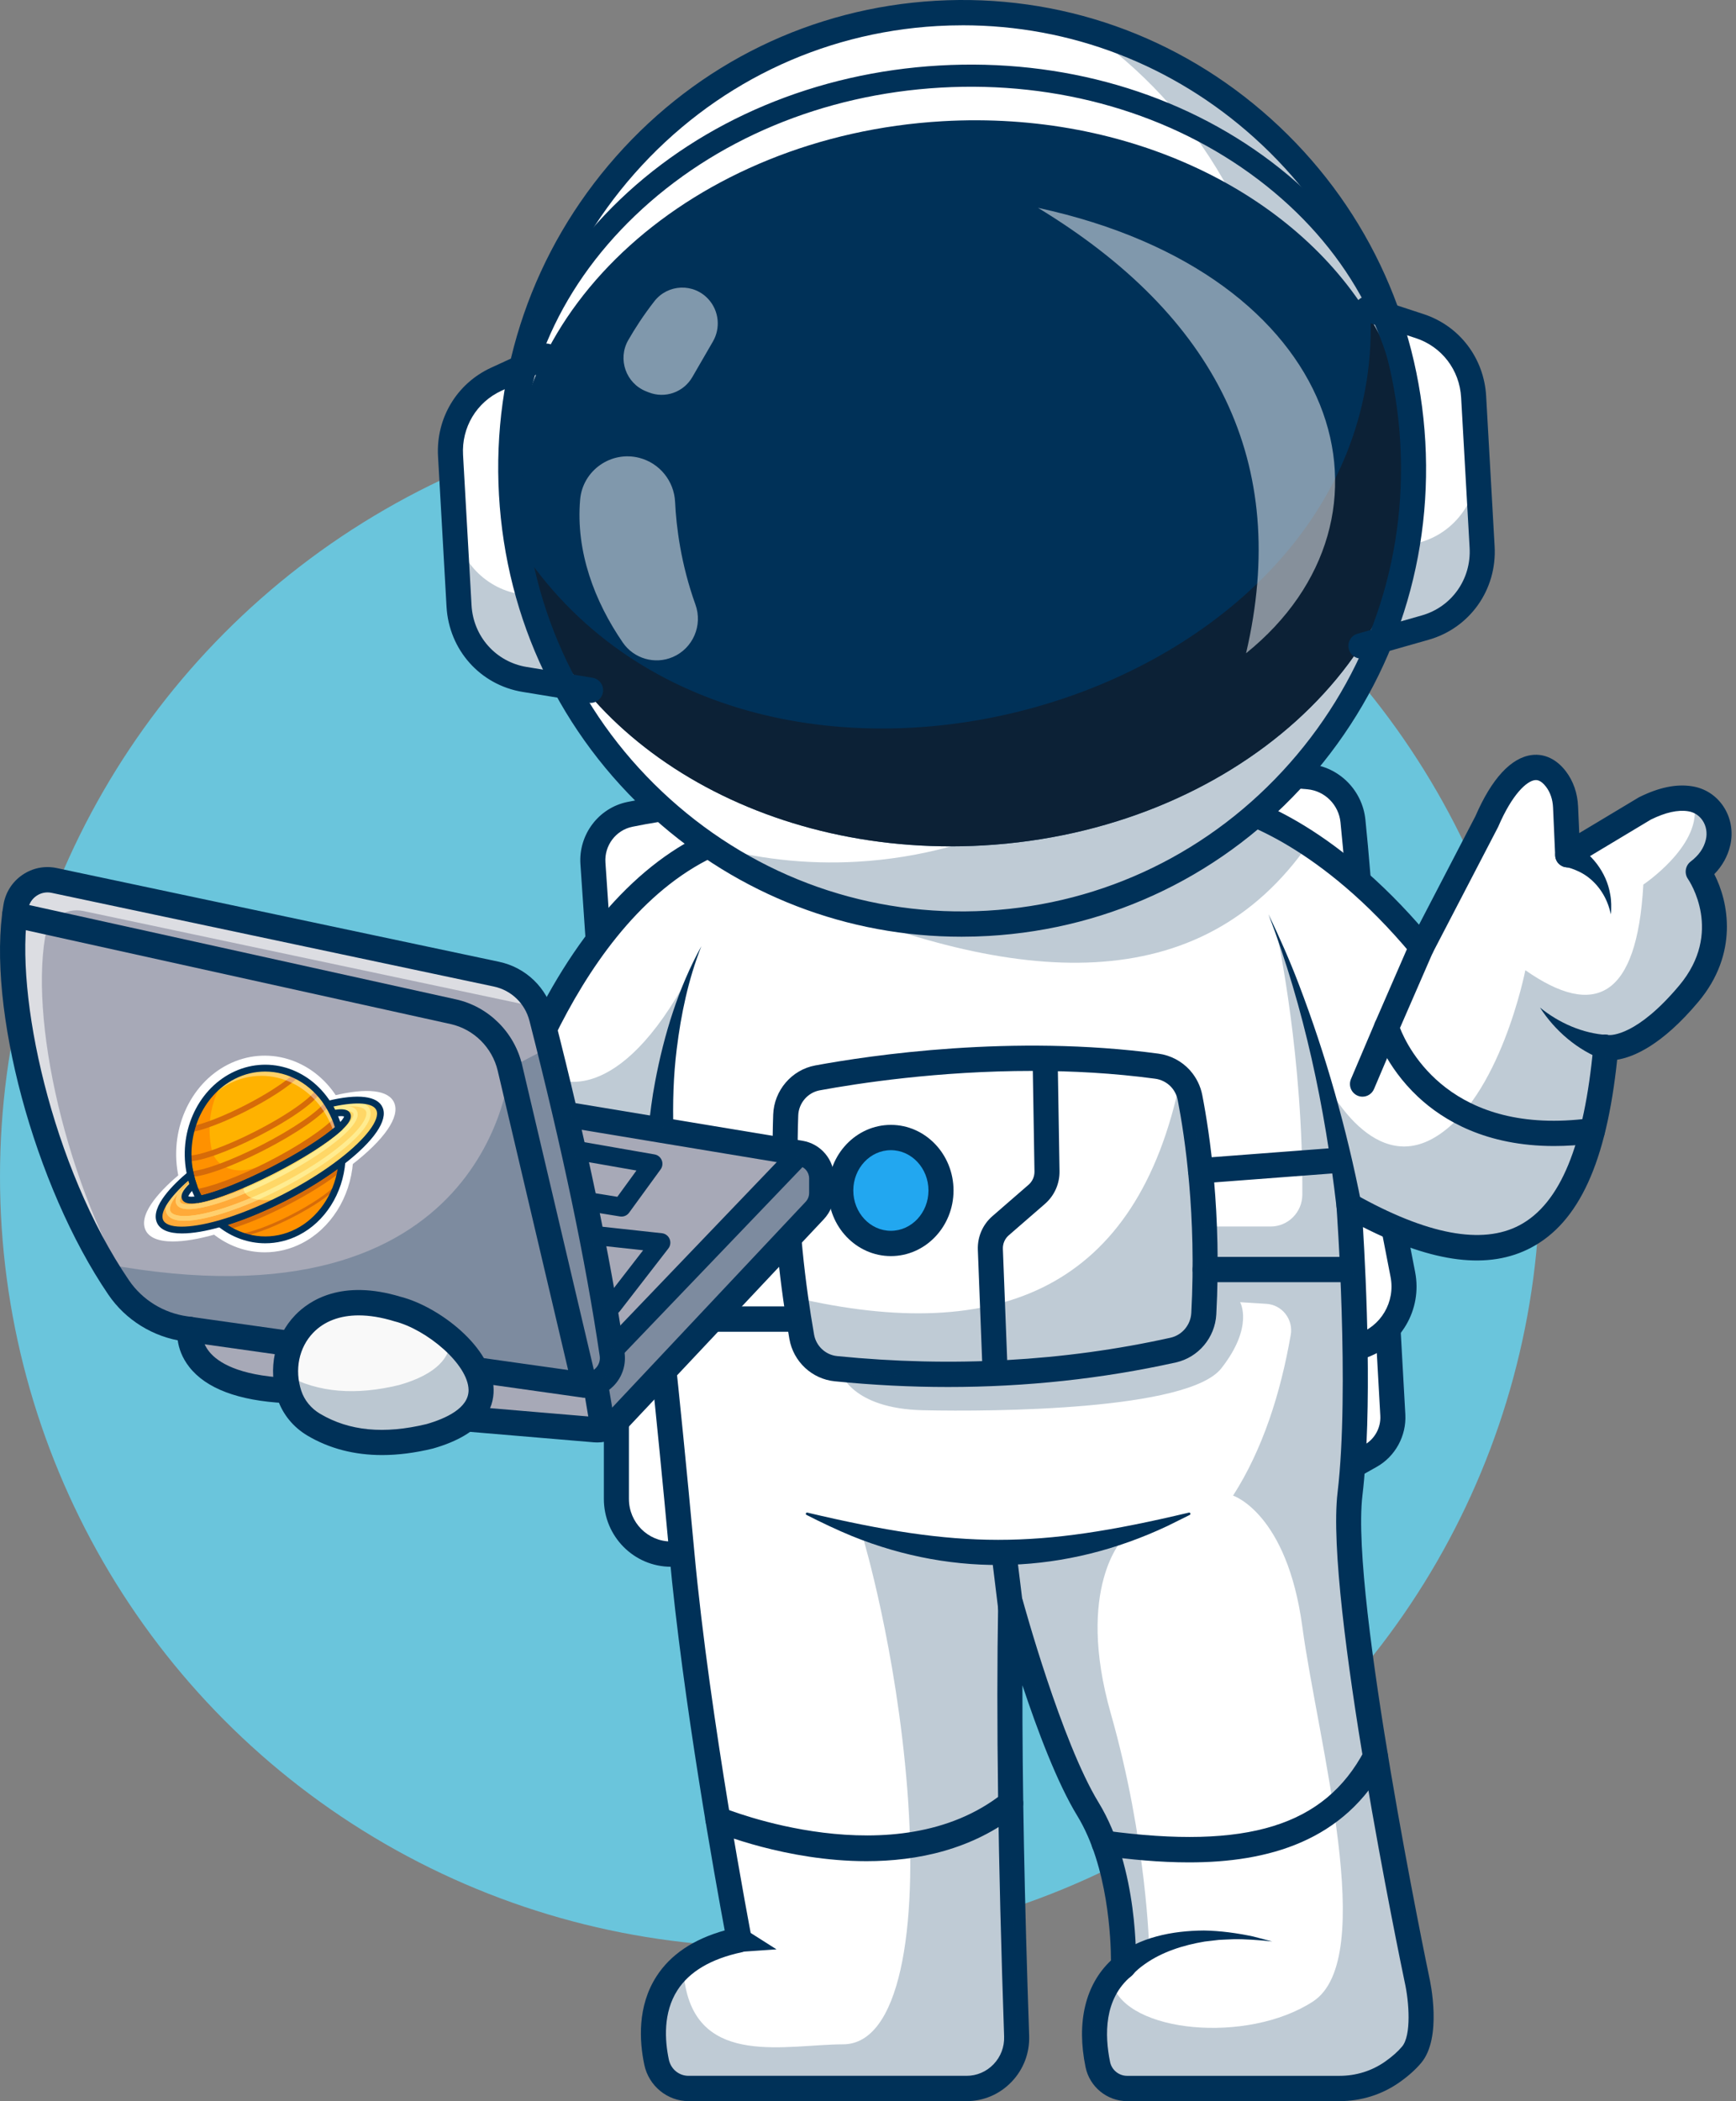 <svg width="124" height="150" viewBox="0 0 124 150" fill="none" xmlns="http://www.w3.org/2000/svg">
<rect x="0" y="0" width="124" height="150" fill="#808080" stroke="none"/>
<g clip-path="url(#clip0_4989_42920)">
<circle cx="55" cy="84" r="55" fill="#6AC5DC"/>
<path d="M95.459 105.305L97.902 103.932C98.939 103.349 99.556 102.219 99.489 101.022L99.039 92.965C99.039 92.965 90.09 99.21 90.612 99.134" fill="white"/>
<path d="M95.458 106.208C95.144 106.208 94.84 106.04 94.676 105.744C94.435 105.308 94.59 104.758 95.022 104.516L97.464 103.143C98.197 102.731 98.641 101.919 98.594 101.073L98.143 93.016C98.116 92.518 98.493 92.091 98.987 92.063C99.474 92.035 99.903 92.416 99.931 92.914L100.381 100.972C100.467 102.503 99.663 103.975 98.335 104.721L95.893 106.093C95.755 106.171 95.606 106.208 95.458 106.208Z" fill="#003158"/>
<path d="M43.037 71.671L42.352 61.636C42.238 59.969 43.362 58.476 44.984 58.141C54.204 56.233 83.504 54.499 93.478 55.45C95.145 55.608 96.468 56.93 96.638 58.611C96.866 60.853 97.17 64.231 97.322 67.552C97.583 73.251 99.037 84.99 99.037 84.99L100.203 90.988C100.638 93.222 99.338 95.429 97.186 96.113L95.011 96.803L45.568 75.659" fill="white"/>
<path d="M51.197 110.948H47.929C45.774 110.948 44.027 109.186 44.027 107.012V101.482L48.429 96.802L50.459 102.075" fill="white"/>
<path d="M51.197 111.851H47.929C45.284 111.851 43.133 109.68 43.133 107.012V101.482C43.133 100.983 43.533 100.579 44.028 100.579C44.522 100.579 44.923 100.983 44.923 101.482V107.012C44.923 108.685 46.271 110.046 47.929 110.046H51.197C51.691 110.046 52.092 110.45 52.092 110.949C52.092 111.448 51.691 111.852 51.197 111.852V111.851Z" fill="#003158"/>
<path d="M95.01 97.705C94.891 97.705 94.772 97.681 94.661 97.634L45.218 76.49C44.763 76.295 44.551 75.765 44.743 75.306C44.936 74.847 45.462 74.633 45.917 74.827L95.056 95.841L96.917 95.25C98.637 94.704 99.673 92.946 99.326 91.16L98.159 85.162C98.155 85.142 98.152 85.121 98.15 85.101C98.135 84.983 96.688 73.262 96.428 67.592C96.277 64.296 95.976 60.938 95.749 58.702C95.623 57.456 94.632 56.465 93.394 56.347C83.91 55.443 54.612 57.069 45.164 59.024C43.987 59.267 43.162 60.363 43.245 61.572L43.929 71.608C43.964 72.106 43.592 72.537 43.099 72.571C42.605 72.605 42.178 72.23 42.144 71.732L41.459 61.697C41.316 59.589 42.753 57.68 44.804 57.255C54.583 55.232 83.747 53.613 93.562 54.549C95.648 54.748 97.316 56.417 97.529 58.518C97.758 60.777 98.063 64.17 98.216 67.509C98.466 72.965 99.838 84.171 99.921 84.845L101.081 90.812C101.604 93.502 100.045 96.149 97.454 96.972L95.279 97.663C95.192 97.691 95.101 97.705 95.01 97.705V97.705Z" fill="#003158"/>
<path d="M121.3 62.361C121.3 62.361 124.32 66.668 120.628 71.07C116.937 75.472 114.699 74.907 114.699 74.907C113.675 86.178 109.74 92.745 98.329 87.215C98.329 87.212 98.327 87.212 98.325 87.21C98.038 87.073 97.747 86.926 97.452 86.772C97.092 86.585 96.728 86.386 96.354 86.176C96.354 86.176 97.322 99.269 96.427 106.792C95.532 114.316 101.202 141.404 101.202 141.404C101.202 141.404 102.097 145.318 100.828 146.822C100.432 147.291 99.942 147.702 99.456 148.045C98.349 148.826 97.025 149.23 95.676 149.23H80.509C79.5 149.23 78.621 148.521 78.416 147.524C78.075 145.88 77.91 143.366 79.348 141.44C79.597 141.106 79.894 140.792 80.246 140.501C80.246 140.501 80.252 140.316 80.248 139.984C80.237 138.332 80.011 133.054 77.711 129.291C75.339 125.411 72.968 117.363 72.348 115.178L72.339 115.149V115.147C72.243 114.808 72.192 114.618 72.192 114.618C72.185 115.023 72.178 115.429 72.174 115.84C72.046 124.578 72.245 134.672 72.617 145.49C72.686 147.533 71.066 149.23 69.037 149.23H49.181C48.074 149.23 47.127 148.445 46.897 147.354C46.501 145.483 46.389 142.603 48.607 140.583C49.539 139.729 50.889 139.03 52.801 138.621C52.801 138.621 49.819 123.158 48.701 110.969C47.582 98.779 46.645 90.815 46.645 90.815L34.941 84.264C34.941 84.264 39.528 64.242 52.168 59.84C64.809 55.438 87.964 57.696 87.964 57.696C87.964 57.696 94.347 59.089 101.54 67.741L106.197 58.786C107.815 55.03 109.804 53.989 111.146 55.761C111.573 56.326 111.792 57.023 111.824 57.732L111.976 61.156L117.495 57.847C118.614 57.294 119.694 57.001 120.71 57.156C120.817 57.172 120.925 57.197 121.025 57.226C122.296 57.594 123.034 58.942 122.717 60.281C122.529 61.082 122.063 61.78 121.298 62.362L121.3 62.361Z" fill="white"/>
<g opacity="0.25">
<path d="M56.828 63.679C72.715 70.58 85.785 71.297 93.482 60.22L90.588 58.566C79.868 65.322 68.677 67.618 56.828 63.679Z" fill="#003158"/>
</g>
<path d="M67.723 99.018C65.046 99.018 62.344 98.882 59.622 98.61C57.997 98.449 56.665 97.204 56.384 95.583C56.222 94.662 56.074 93.715 55.943 92.771C55.311 88.277 55.077 83.96 55.228 79.574C55.286 77.848 56.551 76.371 58.233 76.062C62.138 75.342 72.346 73.819 82.752 75.221C83.609 75.337 84.401 75.753 84.983 76.392C84.997 76.407 85.011 76.423 85.023 76.439C85.458 76.933 85.753 77.535 85.878 78.184C86.417 80.955 87.263 86.673 86.878 93.835V93.836C86.787 95.497 85.598 96.908 83.987 97.266C78.724 98.433 73.278 99.018 67.722 99.018L67.723 99.018ZM73.742 76.453C67.014 76.453 61.251 77.342 58.554 77.839C57.693 77.997 57.047 78.752 57.017 79.636C56.869 83.915 57.098 88.129 57.715 92.519C57.844 93.443 57.989 94.368 58.147 95.269C58.291 96.096 58.97 96.73 59.799 96.812C67.979 97.63 75.988 97.19 83.603 95.501C84.433 95.317 85.045 94.591 85.092 93.735C85.466 86.769 84.645 81.219 84.123 78.53C84.056 78.187 83.898 77.87 83.665 77.613C83.656 77.603 83.646 77.593 83.638 77.582C83.341 77.271 82.943 77.068 82.514 77.01C79.525 76.607 76.549 76.452 73.742 76.452V76.453Z" fill="#003158"/>
<path d="M95.676 150H80.509C79.079 150 77.83 148.98 77.54 147.575C76.879 144.372 77.523 141.686 79.355 139.956C79.349 138.508 79.166 133.259 76.949 129.631C75.505 127.269 74.083 123.481 73.031 120.312C73.017 127.308 73.176 135.556 73.511 145.324C73.554 146.561 73.108 147.732 72.257 148.621C71.406 149.51 70.263 150 69.038 150H49.181C47.667 150 46.339 148.91 46.023 147.408C45.663 145.702 45.521 143.22 46.891 141.093C47.891 139.54 49.528 138.439 51.764 137.813C51.129 134.406 48.77 121.389 47.809 110.918C46.854 100.51 46.022 93.11 45.808 91.246L34.508 84.921C34.159 84.725 33.98 84.321 34.07 83.928C34.118 83.72 35.272 78.755 38.013 73.169C41.687 65.682 46.481 60.732 51.876 58.853C64.555 54.437 87.097 56.57 88.05 56.663C88.085 56.666 88.119 56.672 88.153 56.679C88.415 56.736 94.414 58.12 101.359 66.013L105.39 58.262C106.545 55.591 107.936 54.084 109.416 53.901C110.329 53.788 111.198 54.206 111.858 55.078C112.38 55.768 112.677 56.625 112.719 57.557L112.804 59.476L117.038 56.936C117.059 56.923 117.08 56.912 117.103 56.901C118.5 56.211 119.723 55.958 120.844 56.129C121.771 56.269 122.571 56.779 123.096 57.564C123.637 58.372 123.816 59.39 123.588 60.356C123.406 61.127 123.024 61.815 122.45 62.407C123.472 64.389 124.197 68.078 121.311 71.52C118.692 74.642 116.662 75.47 115.512 75.653C114.74 82.981 112.783 87.252 109.378 89.063C106.37 90.663 102.426 90.187 97.353 87.601C97.582 91.363 98.034 100.736 97.316 106.767C96.449 114.059 102.02 140.815 102.076 141.085C102.174 141.514 103.025 145.475 101.51 147.274C101.107 147.752 100.589 148.215 99.968 148.652C98.719 149.534 97.234 150 95.675 150L95.676 150ZM72.193 113.582C72.591 113.582 72.948 113.85 73.055 114.246C73.083 114.346 75.812 124.332 78.472 128.683C81.34 133.376 81.15 140.114 81.141 140.399C81.132 140.66 81.012 140.904 80.812 141.068C78.843 142.69 78.899 145.301 79.292 147.207C79.41 147.779 79.922 148.194 80.509 148.194H95.676C96.866 148.194 97.996 147.841 98.944 147.172C99.439 146.824 99.844 146.465 100.147 146.105C100.818 145.308 100.657 142.917 100.329 141.474C100.093 140.346 94.638 114.137 95.54 106.552C96.414 99.202 95.472 86.24 95.462 86.11C95.438 85.778 95.596 85.46 95.873 85.281C96.151 85.103 96.503 85.092 96.791 85.254C101.919 88.142 105.874 88.887 108.545 87.466C111.445 85.924 113.167 81.745 113.809 74.692C113.834 74.416 113.946 74.155 114.177 74.004C114.402 73.858 114.645 73.81 114.897 73.892C115.101 73.908 116.942 73.935 119.945 70.354C123.127 66.56 120.673 62.9 120.567 62.746C120.293 62.348 120.377 61.799 120.761 61.507C121.349 61.059 121.705 60.546 121.848 59.939C121.96 59.463 121.875 58.965 121.613 58.575C121.372 58.214 121.004 57.979 120.579 57.915C119.838 57.801 118.968 57.996 117.922 58.508L112.435 61.8C112.165 61.962 111.83 61.969 111.553 61.818C111.275 61.668 111.098 61.381 111.083 61.064L110.931 57.638C110.906 57.076 110.735 56.57 110.436 56.175C110.034 55.645 109.731 55.682 109.633 55.694C109.055 55.765 108.023 56.677 107.019 59.012C107.01 59.033 107 59.053 106.99 59.072L102.333 68.027C102.194 68.293 101.933 68.472 101.636 68.505C101.34 68.537 101.046 68.418 100.855 68.187C94.288 60.288 88.386 58.602 87.817 58.455C86.485 58.331 64.455 56.383 52.461 60.559C41.7 64.307 36.901 80.241 35.981 83.68L47.078 89.891C47.33 90.032 47.499 90.286 47.533 90.574C47.542 90.654 48.485 98.689 49.592 110.751C50.694 122.757 53.651 138.16 53.681 138.314C53.775 138.798 53.466 139.268 52.988 139.37C50.794 139.838 49.248 140.749 48.392 142.076C47.356 143.685 47.484 145.659 47.774 147.032C47.918 147.715 48.497 148.193 49.181 148.193H69.038C69.773 148.193 70.459 147.899 70.97 147.366C71.481 146.832 71.748 146.129 71.723 145.386C71.289 132.735 71.15 122.621 71.297 114.467C71.306 114.018 71.639 113.643 72.081 113.588C72.119 113.583 72.156 113.581 72.193 113.581V113.582Z" fill="#003158"/>
<path d="M112.232 60.158C113.655 60.849 114.754 62.272 115.012 63.835C115.108 64.31 115.096 64.799 115.071 65.275C115.002 65.047 114.951 64.82 114.87 64.604C114.504 63.58 113.759 62.689 112.792 62.227C112.453 62.069 112.081 61.917 111.72 61.889C110.598 61.513 111.088 59.852 112.232 60.159V60.158Z" fill="#003158"/>
<path d="M114.539 75.663C112.677 74.969 111.075 73.595 110 71.931C111.37 73.037 113.052 73.781 114.804 73.888C114.825 73.888 114.853 73.89 114.857 73.886L114.539 75.663H114.539Z" fill="#003158"/>
<path d="M111.003 81.815C106.151 81.815 103.082 79.986 101.284 78.3C98.956 76.117 98.21 73.718 98.18 73.617C98.117 73.41 98.13 73.187 98.216 72.99L100.718 67.244C100.917 66.787 101.445 66.579 101.898 66.78C102.35 66.981 102.556 67.514 102.357 67.97L99.998 73.387C100.58 74.872 103.655 81.16 113.626 79.827C114.118 79.761 114.566 80.109 114.631 80.604C114.696 81.098 114.351 81.552 113.862 81.617C112.847 81.753 111.895 81.815 111.004 81.815L111.003 81.815Z" fill="#003158"/>
<path d="M97.32 78.292C97.203 78.292 97.083 78.268 96.968 78.219C96.514 78.022 96.304 77.491 96.498 77.033L98.214 72.997C98.408 72.539 98.934 72.326 99.389 72.523C99.843 72.72 100.053 73.251 99.859 73.709L98.144 77.745C97.998 78.087 97.668 78.292 97.32 78.292Z" fill="#003158"/>
<path d="M39.02 25.429L35.441 27.076C33.344 28.042 32.05 30.206 32.181 32.528L32.787 43.26C32.937 45.9 34.884 48.081 37.471 48.505L42.184 49.276" fill="white"/>
<path d="M97.663 22.055L101.405 23.281C103.597 23.999 105.127 26.002 105.258 28.323L105.865 39.055C106.014 41.695 104.325 44.085 101.802 44.803L97.207 46.111" fill="white"/>
<g opacity="0.25">
<path d="M42.182 49.276L37.468 48.505C34.884 48.081 32.935 45.899 32.786 43.26L32.441 37.168C32.591 39.808 34.54 41.989 37.124 42.414L41.365 43.108L42.182 49.276H42.182Z" fill="#003158"/>
</g>
<g opacity="0.25">
<path d="M105.517 32.964L105.861 39.056C106.01 41.695 104.323 44.086 101.8 44.804L97.203 46.111L97.322 39.887L101.455 38.713C103.978 37.995 105.666 35.604 105.517 32.964Z" fill="#003158"/>
</g>
<path d="M68.723 65.968C86.53 65.968 100.965 51.403 100.965 33.436C100.965 15.469 86.53 0.904 68.723 0.904C50.916 0.904 36.48 15.469 36.48 33.436C36.48 51.403 50.916 65.968 68.723 65.968Z" fill="white"/>
<g opacity="0.25">
<path d="M70.557 65.915C63.183 66.34 56.248 64.228 50.582 60.332C53.958 61.304 57.548 61.73 61.248 61.516C79.025 60.494 92.616 45.123 91.603 27.185C91.007 16.688 85.544 7.635 77.548 2.139C90.388 5.822 100.11 17.377 100.911 31.584C101.925 49.522 88.335 64.892 70.557 65.915L70.557 65.915Z" fill="#003158"/>
</g>
<path d="M100.973 32.65C101.779 46.926 88.023 59.331 70.244 60.354C54.034 61.286 40.078 52.437 37.134 40.044C36.846 38.846 36.664 37.614 36.592 36.354C35.786 22.077 49.542 9.677 67.322 8.654C80.681 7.885 92.508 13.761 97.906 22.785V22.789C99.692 25.775 100.773 29.105 100.973 32.65V32.65Z" fill="#003158"/>
<g opacity="0.7">
<path d="M100.972 32.65C101.778 46.926 88.022 59.331 70.243 60.354C54.033 61.286 40.077 52.437 37.133 40.044C37.352 39.724 37.48 39.549 37.48 39.549C53.871 63.424 98.573 50.318 97.905 22.789C99.692 25.775 100.772 29.105 100.972 32.65V32.65Z" fill="#111A28"/>
</g>
<path d="M68.681 66.873C60.542 66.873 52.788 63.897 46.665 58.386C40.059 52.44 36.145 44.256 35.641 35.339C35.137 26.423 38.105 17.843 43.997 11.178C49.889 4.514 58.001 0.564 66.838 0.055C75.678 -0.452 84.179 2.541 90.784 8.486C97.389 14.432 101.304 22.616 101.808 31.533C102.312 40.45 99.344 49.03 93.452 55.694C87.56 62.358 79.448 66.309 70.611 66.817C69.966 66.855 69.322 66.873 68.682 66.873L68.681 66.873ZM68.765 1.806C68.158 1.806 67.55 1.823 66.94 1.858C58.58 2.339 50.906 6.076 45.332 12.38C39.758 18.685 36.95 26.802 37.427 35.237C37.904 43.672 41.608 51.414 47.856 57.038C54.104 62.662 62.149 65.495 70.508 65.014C78.868 64.533 86.542 60.796 92.116 54.492C97.69 48.187 100.498 40.07 100.021 31.635C99.544 23.2 95.84 15.458 89.592 9.834C83.8 4.62 76.464 1.805 68.765 1.805V1.806Z" fill="#003158"/>
<path d="M36.501 35.551C36.089 35.551 35.743 35.226 35.719 34.806C35.292 27.239 38.337 19.936 44.294 14.24C50.215 8.578 58.313 5.182 67.096 4.677C75.878 4.171 84.306 6.617 90.827 11.563C97.387 16.539 101.236 23.446 101.663 31.012C101.688 31.448 101.358 31.821 100.926 31.846C100.501 31.873 100.124 31.538 100.099 31.102C99.698 24.008 96.071 17.517 89.886 12.826C83.66 8.104 75.596 5.77 67.184 6.255C58.771 6.739 51.024 9.982 45.371 15.387C39.754 20.757 36.881 27.622 37.282 34.716C37.307 35.152 36.977 35.525 36.545 35.55C36.53 35.551 36.515 35.552 36.5 35.552L36.501 35.551Z" fill="#003158"/>
<path d="M42.186 50.18C42.138 50.18 42.09 50.176 42.041 50.168L37.328 49.396C34.303 48.9 32.069 46.398 31.895 43.311L31.288 32.579C31.135 29.865 32.619 27.383 35.07 26.255L38.65 24.607C39.099 24.401 39.63 24.601 39.835 25.054C40.04 25.508 39.842 26.044 39.392 26.25L35.813 27.898C34.038 28.715 32.964 30.512 33.075 32.477L33.681 43.209C33.807 45.444 35.425 47.255 37.615 47.614L42.328 48.386C42.816 48.466 43.147 48.93 43.068 49.422C42.996 49.865 42.617 50.181 42.186 50.181V50.18Z" fill="#003158"/>
<path d="M97.207 47.014C96.817 47.014 96.458 46.754 96.346 46.356C96.212 45.876 96.489 45.377 96.965 45.242L101.56 43.934C103.695 43.327 105.098 41.341 104.972 39.107L104.366 28.375C104.255 26.41 102.985 24.748 101.13 24.14L97.388 22.914C96.918 22.759 96.66 22.25 96.813 21.776C96.966 21.302 97.471 21.042 97.941 21.196L101.683 22.423C104.245 23.263 105.999 25.558 106.153 28.272L106.759 39.004C106.934 42.091 104.995 44.833 102.046 45.673L97.451 46.98C97.369 47.004 97.288 47.014 97.207 47.014Z" fill="#003158"/>
<g opacity="0.5">
<path d="M89.004 46.636C92.192 33.003 86.844 22.551 74.144 14.838C96.05 19.575 100.985 36.979 89.004 46.636Z" fill="white"/>
</g>
<g opacity="0.5">
<path d="M48.22 35.83C48.307 37.642 48.64 40.282 49.675 43.163C50.208 44.644 49.495 46.287 48.058 46.905C46.774 47.456 45.278 47.026 44.483 45.868C42.477 42.946 41.118 39.389 41.437 35.674C41.617 33.576 43.654 32.161 45.675 32.689C47.112 33.064 48.148 34.334 48.22 35.83Z" fill="white"/>
</g>
<g opacity="0.5">
<path d="M50.61 21.37C51.355 22.197 51.481 23.416 50.923 24.38L49.453 26.919C48.823 28.008 47.501 28.471 46.338 28.011L46.15 27.937C44.712 27.368 44.1 25.642 44.87 24.292C45.335 23.478 45.947 22.527 46.735 21.513C47.705 20.266 49.554 20.197 50.61 21.37Z" fill="white"/>
</g>
<path d="M20.402 99.266C12.849 98.873 13.578 94.911 13.578 94.911C14.001 94.971 25.21 96.614 25.21 96.614" fill="#A7A9B7"/>
<path d="M27.379 100.79L42.499 102.068C43.07 102.116 43.632 101.9 44.026 101.481L58.194 86.419C58.513 86.08 58.69 85.632 58.69 85.165V84.128C58.69 83.236 58.049 82.475 57.177 82.33L29.159 77.69L27.379 100.79H27.379Z" fill="#A7A9B7"/>
<path d="M42.661 102.978C42.583 102.978 42.504 102.975 42.425 102.968L27.305 101.69C26.814 101.649 26.449 101.215 26.487 100.72L28.267 77.62C28.286 77.368 28.41 77.136 28.607 76.98C28.804 76.824 29.057 76.759 29.304 76.799L57.322 81.439C58.634 81.657 59.586 82.787 59.586 84.128V85.165C59.586 85.866 59.322 86.532 58.843 87.041L44.676 102.103C44.146 102.666 43.422 102.978 42.661 102.978V102.978ZM28.341 99.965L42.575 101.168C42.878 101.194 43.169 101.081 43.377 100.86L57.545 85.797C57.707 85.626 57.795 85.401 57.795 85.165V84.128C57.795 83.676 57.474 83.294 57.032 83.221L29.976 78.74L28.34 99.965L28.341 99.965Z" fill="#003158"/>
<path d="M41.576 98.858L13.248 94.865C11.322 94.594 9.581 93.533 8.478 91.915C8.104 91.368 7.744 90.799 7.395 90.213C2.639 82.235 0.097 70.946 1.131 64.732C1.348 63.436 2.596 62.585 3.871 62.856L35.457 69.545C37.032 69.879 38.287 71.086 38.69 72.66C38.871 73.366 39.047 74.07 39.222 74.772C41.124 82.384 42.693 89.718 43.724 96.666C43.912 97.937 42.838 99.036 41.576 98.858H41.576Z" fill="#A7A9B7"/>
<g opacity="0.6">
<path d="M3.22 66.915C2.124 73.488 5.037 85.745 10.332 93.75C9.61 93.269 8.979 92.648 8.478 91.914C3.032 83.921 0.021 71.402 1.131 64.732C1.348 63.436 2.596 62.585 3.871 62.856L35.457 69.545C36.819 69.834 37.943 70.775 38.479 72.043C38.184 71.901 37.871 71.795 37.544 71.727L5.961 65.039C4.684 64.768 3.435 65.619 3.22 66.915Z" fill="white"/>
</g>
<path d="M41.846 99.78C41.715 99.78 41.582 99.77 41.449 99.752L13.123 95.759C10.934 95.451 8.972 94.236 7.739 92.425C2.456 84.669 -0.975 71.919 0.248 64.583C0.392 63.714 0.87 62.962 1.592 62.464C2.319 61.964 3.194 61.789 4.054 61.971L35.639 68.66C37.562 69.067 39.063 70.513 39.554 72.433C41.922 81.694 43.574 89.577 44.606 96.532C44.738 97.423 44.453 98.302 43.826 98.942C43.293 99.485 42.587 99.779 41.846 99.779V99.78ZM41.697 97.963C42.017 98.007 42.328 97.902 42.554 97.672C42.781 97.44 42.884 97.123 42.836 96.8C41.814 89.908 40.173 82.085 37.821 72.886C37.501 71.635 36.524 70.694 35.271 70.428L3.687 63.74C3.307 63.66 2.922 63.737 2.602 63.957C2.285 64.175 2.076 64.504 2.013 64.883C1.004 70.944 3.712 83.326 9.214 91.403C10.164 92.797 11.679 93.733 13.371 93.972L41.697 97.964L41.697 97.963Z" fill="#003158"/>
<path d="M41.752 99.776C41.346 99.776 40.98 99.497 40.881 99.082L35.552 76.443C35.161 74.783 33.842 73.475 32.19 73.109L0.856 66.188C0.373 66.082 0.067 65.6 0.173 65.113C0.279 64.626 0.758 64.317 1.239 64.424L32.573 71.346C34.892 71.858 36.745 73.695 37.294 76.026L42.623 98.664C42.737 99.149 42.44 99.636 41.959 99.751C41.89 99.768 41.82 99.776 41.752 99.776V99.776Z" fill="#003158"/>
<path d="M20.4 100.169C20.384 100.169 20.369 100.169 20.353 100.168C17.021 99.994 14.721 99.126 13.516 97.586C12.459 96.234 12.667 94.895 12.695 94.746C12.785 94.256 13.255 93.934 13.738 94.023C14.219 94.113 14.539 94.576 14.457 95.061C14.45 95.113 14.372 95.793 14.954 96.507C15.563 97.256 17.01 98.186 20.445 98.365C20.939 98.39 21.318 98.815 21.293 99.313C21.268 99.795 20.873 100.169 20.4 100.169H20.4Z" fill="#003158"/>
<path d="M43.744 97.141C43.548 97.141 43.352 97.067 43.2 96.919C42.889 96.615 42.88 96.115 43.181 95.802L56.617 81.781C56.918 81.468 57.414 81.459 57.724 81.763C58.035 82.066 58.044 82.566 57.743 82.88L44.307 96.9C44.154 97.06 43.949 97.141 43.744 97.141V97.141Z" fill="#003158"/>
<g opacity="0.25">
<path d="M43.743 96.35L57.18 82.33L58.225 82.907L58.694 85.967L44.029 101.942L43.293 101.166L42.793 98.877L43.743 97.63" fill="#003158"/>
</g>
<path d="M43.036 102.671C42.608 102.671 42.23 102.361 42.155 101.92L41.665 99.028C41.582 98.537 41.909 98.07 42.396 97.986C42.883 97.903 43.346 98.232 43.429 98.724L43.919 101.616C44.003 102.108 43.675 102.574 43.188 102.658C43.137 102.667 43.087 102.671 43.036 102.671Z" fill="#003158"/>
<path d="M44.395 86.851C44.36 86.851 44.324 86.848 44.289 86.843L41.647 86.416C41.375 86.373 41.158 86.165 41.098 85.893L40.301 82.235C40.253 82.015 40.316 81.785 40.471 81.621C40.625 81.458 40.85 81.383 41.071 81.422L46.759 82.415C46.988 82.455 47.18 82.612 47.267 82.83C47.354 83.047 47.324 83.295 47.186 83.484L44.936 86.575C44.809 86.75 44.607 86.851 44.395 86.851H44.395ZM42.31 85.152L44.096 85.44L45.461 83.564L41.826 82.928L42.31 85.151V85.152Z" fill="#003158"/>
<path d="M43.743 93.868C43.599 93.868 43.453 93.821 43.331 93.724C43.039 93.494 42.987 93.068 43.215 92.774L45.938 89.256L42.173 88.846C41.805 88.806 41.538 88.472 41.578 88.1C41.618 87.728 41.952 87.46 42.317 87.499L47.281 88.04C47.524 88.066 47.733 88.223 47.828 88.449C47.923 88.676 47.889 88.936 47.739 89.13L44.273 93.607C44.141 93.778 43.944 93.868 43.744 93.868H43.743Z" fill="#003158"/>
<g opacity="0.25">
<path d="M41.575 98.858L13.247 94.865C11.321 94.594 9.58 93.533 8.477 91.915C8.104 91.368 7.744 90.799 7.395 90.213C35.105 95.38 36.423 76.235 36.423 76.235L39.221 74.772C41.123 82.384 42.691 89.718 43.722 96.666C43.91 97.937 42.837 99.036 41.575 98.858Z" fill="#003158"/>
</g>
<path d="M30.691 102.539C38.377 100.34 32.202 94.413 28.398 93.454C22.256 91.572 19.483 95.971 20.672 99.575C20.969 100.477 21.602 101.23 22.415 101.711C24.796 103.118 27.589 103.291 30.691 102.539H30.691Z" fill="#F9F9F9"/>
<g opacity="0.25">
<path d="M30.689 102.539C27.586 103.291 24.793 103.117 22.413 101.711C21.599 101.23 20.966 100.476 20.67 99.576C20.516 99.106 20.426 98.623 20.406 98.142C22.751 99.463 25.485 99.61 28.516 98.876C31.21 98.106 32.201 96.875 32.187 95.564C34.713 97.776 35.952 101.033 30.688 102.539H30.689Z" fill="#003158"/>
</g>
<path d="M27.291 103.877C25.309 103.877 23.526 103.414 21.963 102.49C20.944 101.887 20.183 100.954 19.823 99.861C19.116 97.715 19.602 95.424 21.092 93.881C22.095 92.842 24.407 91.294 28.638 92.583C31.314 93.269 35.212 96.176 35.259 99.198C35.279 100.548 34.547 102.375 30.936 103.408C30.924 103.411 30.913 103.414 30.901 103.417C29.634 103.723 28.43 103.877 27.291 103.877V103.877ZM25.624 93.905C24.281 93.905 23.165 94.322 22.374 95.141C21.353 96.199 21.026 97.789 21.521 99.29C21.744 99.968 22.223 100.551 22.867 100.932C24.942 102.158 27.426 102.399 30.465 101.666C31.851 101.267 33.488 100.521 33.469 99.227C33.44 97.384 30.466 94.906 28.181 94.33C28.167 94.326 28.153 94.322 28.139 94.318C27.238 94.042 26.393 93.905 25.624 93.905V93.905Z" fill="#003158"/>
<path d="M53.018 137.612L55.466 139.165L52.581 139.363C52.063 139.399 51.614 139.004 51.579 138.481C51.504 137.725 52.403 137.194 53.019 137.612H53.018Z" fill="#003158"/>
<path d="M79.593 139.749C81.365 138.276 83.772 137.835 85.995 137.819C87.166 137.838 88.373 138.003 89.514 138.246L90.871 138.601C90.048 138.511 88.909 138.422 88.097 138.442C87.844 138.457 87.308 138.47 87.067 138.489C86.856 138.512 86.268 138.581 86.049 138.607C84.53 138.863 83.01 139.336 81.76 140.227C81.448 140.448 81.13 140.703 80.895 140.988C80.066 141.833 78.804 140.637 79.593 139.749Z" fill="#003158"/>
<path d="M84.929 132.956C82.834 132.956 80.73 132.75 78.744 132.48C78.254 132.414 77.911 131.96 77.977 131.465C78.043 130.971 78.493 130.624 78.983 130.691C89.088 132.06 94.614 130.353 97.457 124.981C97.689 124.541 98.232 124.374 98.667 124.61C99.103 124.844 99.268 125.391 99.035 125.831C96.043 131.487 90.521 132.956 84.928 132.956H84.929Z" fill="#003158"/>
<path d="M61.889 132.869C56.18 132.869 51.265 130.853 50.934 130.714C50.478 130.523 50.262 129.995 50.452 129.534C50.641 129.074 51.164 128.855 51.621 129.046C51.744 129.097 63.988 134.105 71.639 128.02C72.027 127.711 72.589 127.778 72.895 128.17C73.201 128.562 73.135 129.129 72.746 129.438C69.455 132.056 65.512 132.869 61.889 132.869Z" fill="#003158"/>
<path d="M57.688 107.99C68.603 110.568 73.992 110.583 84.901 107.99C84.951 107.971 85.02 107.993 85.03 108.053C85.038 108.093 85.018 108.133 84.983 108.15L83.384 108.943C76.135 112.358 68.28 112.669 60.843 109.656C59.866 109.258 58.554 108.636 57.608 108.15C57.564 108.129 57.546 108.076 57.568 108.032C57.593 107.985 57.641 107.974 57.689 107.99H57.688Z" fill="#003158"/>
<path d="M72.184 115.632C71.738 115.632 71.353 115.297 71.296 114.84L70.909 111.679C70.849 111.185 71.197 110.734 71.687 110.672C72.178 110.611 72.625 110.963 72.685 111.458L73.073 114.618C73.133 115.113 72.785 115.564 72.294 115.625C72.257 115.63 72.22 115.632 72.184 115.632Z" fill="#003158"/>
<path d="M95.466 86.168C94.642 79.068 93.159 71.967 90.609 65.275C91.384 66.898 92.118 68.549 92.761 70.237C94.706 75.326 96.181 80.558 97.238 85.917C97.428 87.153 95.624 87.417 95.465 86.168L95.466 86.168Z" fill="#003158"/>
<path d="M70.187 98.026L69.846 89.233C69.81 88.305 70.189 87.426 70.887 86.82L73.47 84.578C73.743 84.341 73.897 83.996 73.891 83.632L73.758 75.562L75.548 75.532L75.68 83.602C75.695 84.504 75.315 85.358 74.637 85.947L72.054 88.189C71.773 88.433 71.62 88.788 71.634 89.162L71.975 97.956L70.187 98.026H70.187Z" fill="#003158"/>
<path d="M63.634 88.77C65.611 88.77 67.214 87.077 67.214 84.989C67.214 82.9 65.611 81.207 63.634 81.207C61.657 81.207 60.055 82.9 60.055 84.989C60.055 87.077 61.657 88.77 63.634 88.77Z" fill="#22A7F0"/>
<path d="M63.635 89.673C61.167 89.673 59.16 87.572 59.16 84.989C59.16 82.406 61.167 80.305 63.635 80.305C66.102 80.305 68.109 82.406 68.109 84.989C68.109 87.572 66.102 89.673 63.635 89.673ZM63.635 82.111C62.154 82.111 60.95 83.402 60.95 84.989C60.95 86.576 62.154 87.867 63.635 87.867C65.115 87.867 66.319 86.576 66.319 84.989C66.319 83.402 65.115 82.111 63.635 82.111Z" fill="#003158"/>
<path d="M85.754 84.484C85.29 84.484 84.898 84.123 84.862 83.648C84.825 83.151 85.194 82.718 85.687 82.68L95.39 81.944C95.885 81.906 96.312 82.28 96.35 82.777C96.387 83.274 96.017 83.707 95.525 83.745L85.821 84.481C85.798 84.483 85.776 84.484 85.753 84.484H85.754Z" fill="#003158"/>
<path d="M96.355 91.535H86.082C85.588 91.535 85.188 91.131 85.188 90.632C85.188 90.133 85.588 89.729 86.082 89.729H96.355C96.849 89.729 97.25 90.133 97.25 90.632C97.25 91.131 96.852 91.533 96.359 91.535H96.355Z" fill="#003158"/>
<path d="M56.826 95.072H51.196C50.701 95.072 50.301 94.668 50.301 94.169C50.301 93.67 50.701 93.266 51.196 93.266H56.826C57.321 93.266 57.721 93.67 57.721 94.169C57.721 94.668 57.321 95.072 56.826 95.072Z" fill="#003158"/>
<path d="M50.097 67.551C49.169 69.901 48.645 72.392 48.338 74.892C48.098 76.808 48.043 78.778 48.102 80.705L46.312 80.652C46.438 79.503 46.574 78.358 46.794 77.225C47.426 73.873 48.449 70.536 50.097 67.551Z" fill="#003158"/>
<g opacity="0.25">
<path d="M85.984 93.786C85.914 95.052 85.022 96.111 83.794 96.384C75.912 98.131 67.878 98.528 59.71 97.711C58.481 97.589 57.477 96.652 57.265 95.427C57.103 94.508 56.958 93.58 56.828 92.645C71.325 96.009 81.25 92.018 84.323 77.004C84.659 77.375 84.899 77.837 84.999 78.357C85.543 81.153 86.362 86.756 85.984 93.785V93.786Z" fill="#003158"/>
</g>
<g opacity="0.25">
<path d="M100.828 146.688C100.432 147.158 99.942 147.569 99.456 147.912C98.349 148.693 97.025 149.097 95.675 149.097H80.509C79.5 149.097 78.621 148.388 78.415 147.39C78.075 145.747 77.91 143.232 79.348 141.307C79.391 141.406 79.429 141.512 79.462 141.627C80.469 145.106 89.083 145.943 93.781 142.889C98.479 139.835 94.116 124.266 93.025 116.14C91.931 108.013 88.076 106.772 88.076 106.772C90.187 103.483 91.468 99.481 92.196 95.294C92.389 94.183 91.573 93.151 90.457 93.081L88.579 92.964C88.579 92.964 89.586 94.695 87.237 97.686C84.888 100.677 71.017 100.79 65.927 100.677C60.838 100.564 60.055 97.991 60.055 97.991C60.055 97.991 64.026 98.363 64.753 98.117C65.48 97.873 80.582 97.629 83.322 96.801C86.063 95.975 86.083 93.228 86.083 93.228L86.343 87.562H90.755C91.998 87.562 93.015 86.552 93.023 85.298C93.088 75.492 91.276 66.978 91.222 66.718C93.068 71.354 94.744 77.51 96.355 84.237L97.453 86.639C97.093 86.452 96.728 86.253 96.355 86.043C96.355 86.043 97.323 99.136 96.428 106.659C95.533 114.183 101.202 141.271 101.202 141.271C101.202 141.271 102.097 145.185 100.829 146.689L100.828 146.688Z" fill="#003158"/>
</g>
<g opacity="0.25">
<path d="M72.617 145.357C72.686 147.4 71.066 149.097 69.037 149.097H49.182C48.075 149.097 47.128 148.311 46.898 147.221C46.502 145.35 46.39 142.47 48.607 140.449C48.746 140.811 48.853 141.203 48.925 141.628C49.932 147.59 56.196 145.953 60.223 145.944C64.25 145.935 65.592 137.81 64.809 127.765C64.026 117.721 61.655 109.819 61.655 109.819L64.659 110.084L71.8 111.248C71.8 111.248 71.943 112.98 72.174 115.706C72.046 124.445 72.245 134.539 72.617 145.357Z" fill="#003158"/>
</g>
<g opacity="0.25">
<path d="M82.088 139.165L80.245 139.851C80.234 138.199 80.008 132.921 77.708 129.158C75.337 125.278 72.965 117.231 72.345 115.045L72.337 115.016V115.014L71.992 110.948H75.601L80.243 109.819C80.243 109.819 76.775 113.318 79.348 122.348C81.921 131.377 82.088 139.165 82.088 139.165Z" fill="#003158"/>
</g>
<g opacity="0.25">
<path d="M121.297 62.361C121.297 62.361 124.317 66.668 120.626 71.07C116.934 75.472 114.697 74.908 114.697 74.908C113.672 86.178 109.737 92.745 98.327 87.215C98.327 87.212 98.324 87.212 98.322 87.21C97.141 86.264 96.351 85.61 96.351 85.61L95.456 81.1L94.481 76.865C94.566 77.046 97.828 83.938 102.465 81.208C107.163 78.443 108.953 69.263 108.953 69.263C113.891 72.716 116.933 71.279 117.381 63.15C117.381 63.15 121.408 60.459 121.034 57.601C121.018 57.472 121.014 57.349 121.023 57.226C122.294 57.594 123.032 58.942 122.714 60.281C122.527 61.082 122.061 61.78 121.296 62.362L121.297 62.361Z" fill="#003158"/>
</g>
<g opacity="0.25">
<path d="M39.77 77.004C39.77 77.004 44.097 79.269 49.269 69.526C49.269 69.526 47.356 76.185 47.58 79.12C47.804 82.054 45.082 80.679 45.082 80.679L40.953 79.91" fill="#003158"/>
</g>
<path d="M24.447 79.566C24.554 79.826 24.644 80.089 24.719 80.355C23.733 81.251 21.783 82.508 19.453 83.695C17.122 84.883 14.993 85.704 13.739 85.949C13.608 85.712 13.488 85.463 13.381 85.204C13.376 85.192 13.371 85.18 13.367 85.167C13.32 85.052 13.277 84.937 13.237 84.821C13.142 84.55 13.065 84.275 13.004 83.999C13.002 83.988 12.999 83.977 12.996 83.965C12.908 83.555 12.855 83.141 12.836 82.728C12.8 81.943 12.889 81.163 13.09 80.424C13.578 78.627 14.73 77.065 16.383 76.223C18.023 75.387 19.821 75.431 21.352 76.176C21.981 76.482 22.565 76.906 23.073 77.436C23.346 77.72 23.596 78.034 23.821 78.376C23.84 78.403 23.858 78.431 23.875 78.459C24.023 78.692 24.159 78.936 24.282 79.193C24.327 79.288 24.371 79.385 24.413 79.484C24.424 79.511 24.436 79.538 24.447 79.565V79.566Z" fill="white"/>
<path d="M13.737 86.002C13.719 86.002 13.701 85.992 13.691 85.975C13.559 85.736 13.438 85.483 13.331 85.224L13.316 85.187C13.27 85.075 13.226 84.958 13.185 84.839C13.092 84.57 13.013 84.291 12.951 84.01C12.948 84 12.946 83.988 12.943 83.976C12.855 83.568 12.8 83.148 12.781 82.73C12.746 81.946 12.832 81.165 13.037 80.409C13.547 78.534 14.757 76.99 16.357 76.175C17.944 75.366 19.773 75.349 21.373 76.128C22.015 76.441 22.599 76.868 23.109 77.4C23.385 77.687 23.638 78.005 23.863 78.347C23.882 78.375 23.9 78.403 23.918 78.431C24.068 78.668 24.205 78.916 24.327 79.171C24.373 79.267 24.417 79.365 24.459 79.464L24.494 79.546C24.6 79.805 24.692 80.072 24.768 80.34C24.773 80.36 24.768 80.381 24.753 80.394C23.719 81.334 21.745 82.586 19.474 83.743C17.203 84.9 15.062 85.745 13.747 86.001C13.744 86.002 13.741 86.002 13.737 86.002ZM18.913 75.662C18.056 75.662 17.2 75.865 16.405 76.269C14.832 77.071 13.642 78.59 13.139 80.438C12.937 81.182 12.852 81.952 12.887 82.725C12.906 83.138 12.959 83.551 13.046 83.954L13.054 83.986C13.115 84.264 13.193 84.539 13.285 84.804C13.325 84.921 13.369 85.036 13.414 85.147L13.424 85.175C13.528 85.427 13.641 85.665 13.765 85.89C15.056 85.63 17.219 84.774 19.427 83.648C21.639 82.522 23.638 81.256 24.658 80.337C24.585 80.083 24.497 79.831 24.396 79.586L24.363 79.506C24.321 79.408 24.278 79.312 24.233 79.217C24.113 78.967 23.977 78.721 23.829 78.489C23.812 78.461 23.794 78.433 23.776 78.406C23.555 78.07 23.305 77.756 23.034 77.474C22.532 76.951 21.958 76.531 21.327 76.225C20.558 75.85 19.735 75.663 18.912 75.663L18.913 75.662Z" fill="white"/>
<path d="M24.976 82.97C24.955 83.247 24.918 83.521 24.866 83.791C24.794 84.17 24.692 84.542 24.563 84.901C24.003 86.461 22.925 87.793 21.445 88.547C19.962 89.303 18.349 89.339 16.921 88.788C16.607 88.666 16.302 88.517 16.011 88.34C15.781 88.202 15.56 88.047 15.348 87.877C16.838 87.452 18.56 86.769 20.342 85.861C22.123 84.953 23.713 83.949 24.977 82.97H24.976Z" fill="white"/>
<path d="M18.914 89.217C18.236 89.217 17.557 89.091 16.9 88.837C16.584 88.714 16.275 88.562 15.981 88.385C15.752 88.247 15.527 88.089 15.313 87.918C15.297 87.905 15.29 87.885 15.294 87.865C15.298 87.846 15.312 87.83 15.331 87.825C16.872 87.385 18.596 86.69 20.316 85.813C22.036 84.937 23.636 83.939 24.942 82.928C24.959 82.915 24.982 82.914 24.999 82.923C25.018 82.933 25.028 82.953 25.027 82.974C25.005 83.253 24.968 83.531 24.916 83.8C24.843 84.18 24.741 84.557 24.61 84.919C24.023 86.555 22.907 87.86 21.467 88.593C20.654 89.007 19.785 89.216 18.914 89.216V89.217ZM15.46 87.899C15.645 88.043 15.839 88.176 16.036 88.295C16.323 88.469 16.627 88.618 16.938 88.738C18.41 89.307 20.002 89.222 21.42 88.5C22.836 87.779 23.934 86.495 24.512 84.884C24.64 84.527 24.742 84.156 24.813 83.781C24.857 83.554 24.89 83.321 24.912 83.085C23.618 84.076 22.048 85.05 20.364 85.909C18.675 86.77 16.981 87.457 15.459 87.899L15.46 87.899Z" fill="white"/>
<path d="M24.719 80.355C23.734 81.251 21.783 82.508 19.453 83.695C17.122 84.883 14.992 85.704 13.739 85.949C13.607 85.712 13.488 85.463 13.381 85.204C13.376 85.192 13.371 85.18 13.366 85.168C13.32 85.052 13.276 84.938 13.236 84.822C13.142 84.55 13.065 84.276 13.003 83.999C13.001 83.988 12.998 83.977 12.996 83.966C12.908 83.555 12.855 83.141 12.836 82.728C12.8 81.943 12.889 81.164 13.09 80.424C13.485 78.971 14.314 77.671 15.491 76.782C15.185 77.312 14.947 77.888 14.783 78.49C14.582 79.23 14.494 80.008 14.529 80.794C14.547 81.207 14.6 81.62 14.689 82.031C14.692 82.043 14.694 82.054 14.697 82.065C14.7 82.08 14.704 82.098 14.71 82.119C15.02 83.284 16.146 83.771 17.232 83.662C19.302 83.453 23.784 80.754 24.738 80.131C24.804 80.31 24.668 80.173 24.719 80.355Z" fill="white"/>
<path d="M13.737 86.003C13.718 86.003 13.701 85.993 13.691 85.975C13.557 85.734 13.436 85.481 13.33 85.224L13.318 85.193C13.267 85.066 13.224 84.952 13.185 84.839C13.091 84.569 13.012 84.29 12.95 84.01C12.947 83.997 12.945 83.986 12.943 83.975C12.855 83.568 12.8 83.149 12.781 82.73C12.746 81.946 12.832 81.165 13.037 80.409C13.444 78.915 14.303 77.611 15.457 76.739C15.477 76.724 15.505 76.725 15.523 76.742C15.542 76.759 15.546 76.787 15.534 76.808C15.23 77.333 14.994 77.904 14.831 78.504C14.629 79.249 14.544 80.018 14.579 80.792C14.597 81.204 14.651 81.617 14.738 82.02C14.741 82.032 14.743 82.042 14.746 82.053C14.749 82.068 14.753 82.085 14.759 82.106C15.073 83.285 16.224 83.711 17.224 83.609C19.254 83.404 23.712 80.736 24.707 80.087C24.72 80.078 24.737 80.076 24.752 80.082C24.767 80.087 24.779 80.098 24.785 80.113C24.814 80.195 24.82 80.253 24.757 80.289C24.757 80.292 24.758 80.308 24.767 80.341C24.773 80.36 24.767 80.381 24.752 80.394C23.718 81.334 21.745 82.586 19.474 83.743C17.202 84.9 15.062 85.745 13.747 86.002C13.743 86.002 13.74 86.003 13.737 86.003ZM15.316 76.986C14.284 77.839 13.515 79.055 13.139 80.438C12.937 81.183 12.852 81.953 12.887 82.726C12.905 83.138 12.959 83.552 13.046 83.955L13.053 83.986C13.114 84.264 13.192 84.538 13.284 84.804C13.323 84.916 13.365 85.029 13.413 85.148L13.428 85.184C13.527 85.425 13.64 85.663 13.765 85.89C15.056 85.63 17.219 84.774 19.427 83.648C21.64 82.521 23.64 81.255 24.659 80.337C24.651 80.296 24.651 80.266 24.662 80.242C23.443 81.023 19.245 83.511 17.235 83.714C16.19 83.819 14.988 83.372 14.658 82.133C14.652 82.111 14.647 82.091 14.643 82.076C14.641 82.065 14.638 82.053 14.636 82.041C14.547 81.633 14.493 81.214 14.474 80.796C14.439 80.011 14.525 79.23 14.73 78.475C14.872 77.953 15.068 77.453 15.316 76.985L15.316 76.986Z" fill="white"/>
<path d="M20.342 85.861C22.123 84.953 23.713 83.949 24.977 82.97C24.955 83.247 24.918 83.521 24.866 83.791C23.894 84.585 22.34 85.566 20.528 86.489C18.794 87.373 17.176 88.023 16.011 88.34C15.781 88.202 15.56 88.047 15.348 87.877C16.838 87.452 18.56 86.769 20.342 85.861Z" fill="white"/>
<path d="M16.009 88.393C15.999 88.393 15.99 88.39 15.981 88.386C15.752 88.247 15.527 88.09 15.313 87.918C15.297 87.905 15.29 87.885 15.294 87.866C15.298 87.846 15.312 87.831 15.331 87.826C16.872 87.386 18.596 86.69 20.316 85.814C22.036 84.937 23.636 83.939 24.942 82.928C24.959 82.915 24.982 82.914 24.999 82.924C25.018 82.934 25.028 82.954 25.027 82.975C25.005 83.254 24.968 83.532 24.916 83.801C24.913 83.813 24.907 83.824 24.897 83.832C23.884 84.659 22.299 85.645 20.55 86.537C18.882 87.386 17.232 88.062 16.022 88.391C16.018 88.393 16.013 88.393 16.009 88.393ZM15.459 87.899C15.639 88.038 15.826 88.167 16.016 88.283C17.217 87.954 18.851 87.283 20.503 86.442C22.237 85.558 23.808 84.582 24.816 83.761C24.858 83.54 24.89 83.314 24.912 83.085C23.618 84.075 22.048 85.049 20.364 85.908C18.675 86.769 16.981 87.456 15.459 87.898V87.899Z" fill="white"/>
<path d="M24.413 79.484C24.425 79.511 24.436 79.538 24.447 79.566C24.554 79.826 24.645 80.089 24.72 80.355C23.734 81.251 21.784 82.508 19.453 83.695C17.123 84.883 14.993 85.704 13.74 85.949C13.608 85.712 13.489 85.463 13.382 85.204C13.377 85.192 13.372 85.18 13.367 85.167C14.556 85.015 16.724 84.22 19.1 83.009C21.57 81.751 23.587 80.388 24.413 79.484Z" fill="white"/>
<path d="M13.738 86.002C13.719 86.002 13.701 85.992 13.692 85.975C13.559 85.736 13.438 85.483 13.331 85.224L13.316 85.186C13.31 85.171 13.312 85.154 13.32 85.141C13.328 85.127 13.342 85.117 13.359 85.115C14.587 84.958 16.777 84.133 19.075 82.962C21.448 81.753 23.528 80.374 24.373 79.449C24.385 79.436 24.403 79.429 24.421 79.433C24.438 79.435 24.453 79.447 24.46 79.464L24.494 79.545C24.601 79.804 24.693 80.071 24.769 80.34C24.774 80.359 24.769 80.38 24.753 80.394C23.719 81.333 21.746 82.585 19.475 83.742C17.203 84.9 15.063 85.744 13.748 86.001C13.745 86.001 13.741 86.002 13.738 86.002L13.738 86.002ZM13.44 85.211C13.539 85.449 13.648 85.675 13.765 85.89C15.056 85.629 17.22 84.773 19.428 83.648C21.639 82.521 23.638 81.255 24.659 80.337C24.585 80.083 24.497 79.83 24.397 79.586L24.395 79.58C23.509 80.513 21.456 81.868 19.122 83.057C16.856 84.211 14.691 85.031 13.44 85.211H13.44Z" fill="white"/>
<path d="M12.82 82.956L12.84 82.5C13.669 82.544 15.835 81.766 18.107 80.609C20.817 79.228 22.566 77.907 22.893 77.317L23.242 77.557C22.81 78.338 20.814 79.731 18.278 81.024C15.915 82.228 13.723 83.004 12.82 82.956Z" fill="white"/>
<path d="M12.903 83.011C12.874 83.011 12.846 83.011 12.819 83.009C12.791 83.007 12.768 82.983 12.77 82.954L12.789 82.497C12.789 82.483 12.796 82.47 12.806 82.46C12.816 82.451 12.831 82.445 12.844 82.447C12.866 82.448 12.889 82.449 12.913 82.449C13.781 82.449 15.881 81.684 18.085 80.561C20.786 79.184 22.526 77.874 22.848 77.291C22.856 77.278 22.868 77.268 22.882 77.265C22.896 77.261 22.912 77.264 22.924 77.273L23.273 77.513C23.295 77.528 23.302 77.558 23.289 77.582C22.852 78.372 20.848 79.774 18.302 81.071C16.002 82.243 13.858 83.011 12.902 83.011H12.903ZM12.877 82.905C12.886 82.905 12.896 82.905 12.906 82.905C13.845 82.905 15.969 82.142 18.256 80.977C20.739 79.711 22.699 78.353 23.174 77.573L22.911 77.392C22.515 78.011 20.779 79.307 18.132 80.656C15.915 81.786 13.794 82.555 12.91 82.555C12.904 82.555 12.898 82.555 12.892 82.555L12.876 82.906L12.877 82.905Z" fill="white"/>
<path d="M13.117 80.65L13.055 80.198C13.986 80.039 15.601 79.413 17.269 78.563C19.016 77.673 20.526 76.694 21.211 76.007L21.485 76.346C20.772 77.062 19.222 78.071 17.439 78.979C15.74 79.845 14.084 80.485 13.117 80.65V80.65Z" fill="white"/>
<path d="M13.118 80.703C13.107 80.703 13.096 80.699 13.087 80.692C13.076 80.684 13.069 80.671 13.067 80.657L13.005 80.205C13 80.177 13.02 80.151 13.048 80.146C13.975 79.988 15.584 79.363 17.247 78.516C18.989 77.629 20.495 76.652 21.175 75.969C21.186 75.959 21.201 75.952 21.215 75.954C21.23 75.955 21.244 75.962 21.253 75.974L21.528 76.313C21.545 76.334 21.544 76.365 21.524 76.384C20.807 77.104 19.252 78.117 17.465 79.027C15.761 79.895 14.099 80.537 13.127 80.703C13.125 80.703 13.121 80.703 13.119 80.703L13.118 80.703ZM13.115 80.241L13.163 80.588C14.132 80.41 15.753 79.779 17.417 78.931C19.167 78.04 20.692 77.052 21.416 76.342L21.208 76.085C20.502 76.773 19.012 77.736 17.294 78.611C15.652 79.448 14.059 80.069 13.115 80.242L13.115 80.241Z" fill="white"/>
<path d="M12.992 84.194V83.737C13.944 83.738 16.182 82.923 18.561 81.711C21.057 80.439 23.15 79.013 23.651 78.243L23.983 78.511C23.437 79.352 21.327 80.805 18.732 82.127C16.266 83.383 14.013 84.195 12.992 84.194V84.194Z" fill="white"/>
<path d="M12.995 84.247C12.981 84.246 12.967 84.242 12.957 84.231C12.947 84.222 12.941 84.208 12.941 84.194V83.737C12.941 83.707 12.965 83.684 12.994 83.684H12.995C13.94 83.684 16.168 82.872 18.54 81.664C21.028 80.395 23.113 78.977 23.609 78.214C23.617 78.201 23.63 78.193 23.645 78.19C23.659 78.188 23.674 78.192 23.686 78.201L24.018 78.469C24.039 78.486 24.044 78.517 24.029 78.54C23.477 79.388 21.359 80.848 18.758 82.174C16.285 83.433 14.024 84.247 12.995 84.247ZM13.046 83.789V84.141C14.083 84.115 16.292 83.311 18.71 82.079C21.256 80.782 23.332 79.361 23.914 78.522L23.664 78.32C23.106 79.107 21.04 80.509 18.587 81.759C16.243 82.953 14.033 83.762 13.046 83.79V83.789Z" fill="white"/>
<path d="M16.923 88.901L16.916 88.788L16.867 88.687L16.886 88.676L16.908 88.674C17.73 88.604 19.297 88.031 20.899 87.215C22.51 86.394 23.884 85.477 24.486 84.82L24.629 84.984C24.012 85.657 22.615 86.592 20.984 87.423C19.337 88.262 17.781 88.829 16.923 88.902L16.923 88.901Z" fill="white"/>
<path d="M16.925 88.954C16.912 88.954 16.9 88.95 16.891 88.941C16.88 88.932 16.873 88.919 16.872 88.905L16.865 88.802L16.822 88.71C16.81 88.684 16.819 88.655 16.842 88.641L16.861 88.63C16.868 88.626 16.875 88.624 16.883 88.623L16.904 88.621C17.721 88.552 19.281 87.981 20.877 87.168C22.483 86.349 23.852 85.436 24.449 84.784C24.459 84.774 24.473 84.767 24.488 84.767C24.502 84.767 24.517 84.774 24.526 84.785L24.67 84.948C24.688 84.968 24.687 84.999 24.669 85.019C24.048 85.697 22.645 86.635 21.009 87.47C19.356 88.312 17.793 88.88 16.929 88.954C16.927 88.954 16.926 88.954 16.924 88.954L16.925 88.954ZM16.945 88.724L16.964 88.765C16.967 88.771 16.969 88.777 16.969 88.784L16.974 88.844C17.835 88.753 19.354 88.195 20.962 87.375C22.56 86.561 23.931 85.649 24.56 84.982L24.487 84.898C23.862 85.556 22.506 86.456 20.924 87.262C19.337 88.071 17.781 88.642 16.945 88.724Z" fill="white"/>
<path d="M24.972 82.97C24.788 85.32 23.505 87.496 21.441 88.547C19.377 89.599 17.061 89.257 15.344 87.876C16.834 87.451 18.556 86.768 20.338 85.861C22.119 84.953 23.709 83.948 24.973 82.97L24.972 82.97Z" fill="white"/>
<path d="M18.913 89.403C17.598 89.403 16.292 88.951 15.193 88.067C15.122 88.01 15.089 87.918 15.106 87.828C15.124 87.739 15.19 87.667 15.277 87.642C16.807 87.206 18.519 86.515 20.229 85.644C21.938 84.773 23.528 83.781 24.825 82.777C24.901 82.718 25.003 82.71 25.087 82.756C25.171 82.802 25.22 82.894 25.212 82.99C25.015 85.501 23.611 87.714 21.549 88.765C20.709 89.193 19.808 89.403 18.912 89.403H18.913ZM15.88 87.971C17.522 89.082 19.571 89.227 21.332 88.329C23.093 87.433 24.336 85.615 24.667 83.505C23.437 84.409 21.989 85.293 20.447 86.079C18.883 86.876 17.315 87.525 15.88 87.971Z" fill="white"/>
<path d="M27.942 78.839C28.312 79.742 27.108 81.318 24.973 82.97C23.71 83.949 22.12 84.953 20.339 85.861C18.557 86.769 16.835 87.451 15.344 87.877C12.826 88.595 10.968 88.579 10.598 87.677C10.261 86.857 11.223 85.483 13.001 83.999C13.062 84.276 13.139 84.55 13.233 84.822C12.742 85.273 12.501 85.63 12.586 85.837C12.673 86.048 13.087 86.076 13.736 85.949C14.989 85.705 17.119 84.883 19.449 83.695C21.78 82.508 23.73 81.251 24.716 80.355C25.226 79.891 25.478 79.524 25.392 79.313C25.306 79.106 24.906 79.075 24.278 79.194C24.155 78.937 24.02 78.692 23.872 78.46C26.041 77.932 27.604 78.019 27.941 78.839H27.942Z" fill="white"/>
<path d="M12.348 88.437C11.383 88.437 10.752 88.189 10.55 87.697C10.215 86.883 11.097 85.52 12.968 83.958C12.982 83.947 13 83.943 13.019 83.949C13.036 83.955 13.049 83.969 13.053 83.988C13.114 84.264 13.192 84.539 13.284 84.804C13.291 84.824 13.285 84.846 13.27 84.861C12.621 85.457 12.594 85.716 12.636 85.817C12.677 85.919 12.874 86.064 13.727 85.897C15.013 85.646 17.197 84.784 19.427 83.648C21.656 82.512 23.669 81.235 24.682 80.315C25.357 79.701 25.387 79.436 25.344 79.333C25.304 79.233 25.112 79.09 24.289 79.245C24.266 79.249 24.242 79.238 24.232 79.216C24.112 78.966 23.977 78.721 23.829 78.488C23.82 78.474 23.818 78.456 23.824 78.44C23.831 78.424 23.844 78.412 23.86 78.408C26.149 77.851 27.654 78.001 27.991 78.819C28.358 79.714 27.242 81.281 25.006 83.013C23.695 84.028 22.089 85.029 20.363 85.909C18.637 86.788 16.907 87.486 15.36 87.928C14.165 88.268 13.143 88.437 12.348 88.438L12.348 88.437ZM12.97 84.095C11.181 85.601 10.335 86.897 10.647 87.656C10.993 88.501 12.745 88.563 15.331 87.826C16.872 87.386 18.596 86.691 20.316 85.814C22.036 84.938 23.636 83.94 24.942 82.929C27.139 81.229 28.242 79.708 27.894 78.86C27.583 78.103 26.15 77.971 23.957 78.495C24.085 78.701 24.203 78.915 24.309 79.135C24.968 79.015 25.349 79.068 25.442 79.293C25.536 79.523 25.304 79.893 24.753 80.395C23.719 81.335 21.745 82.587 19.474 83.744C17.203 84.901 15.062 85.745 13.747 86.002C13.041 86.14 12.635 86.091 12.539 85.858C12.448 85.636 12.662 85.283 13.174 84.807C13.095 84.575 13.026 84.336 12.97 84.095L12.97 84.095Z" fill="white"/>
<path d="M13.197 84.711C13.209 84.748 13.221 84.785 13.234 84.822C12.743 85.272 12.501 85.63 12.586 85.837C12.674 86.048 13.088 86.076 13.737 85.949C14.568 85.787 15.785 85.371 17.191 84.762C17.169 84.899 17.169 85.028 17.191 85.147C16.648 85.374 16.123 85.574 15.624 85.745C13.454 86.488 12.323 86.477 12.19 86.153C12.112 85.964 12.338 85.487 13.197 84.711Z" fill="white"/>
<path d="M12.852 86.413C12.439 86.413 12.205 86.323 12.143 86.173C12.034 85.908 12.415 85.347 13.163 84.672C13.177 84.66 13.194 84.655 13.211 84.66C13.229 84.665 13.242 84.677 13.248 84.695L13.285 84.804C13.292 84.824 13.287 84.847 13.271 84.861C12.622 85.457 12.595 85.716 12.636 85.817C12.678 85.919 12.875 86.064 13.728 85.898C14.561 85.735 15.784 85.314 17.172 84.714C17.19 84.706 17.21 84.709 17.225 84.721C17.24 84.733 17.247 84.752 17.244 84.771C17.222 84.902 17.222 85.025 17.244 85.137C17.249 85.162 17.236 85.186 17.213 85.196C16.673 85.422 16.144 85.624 15.642 85.796C14.352 86.237 13.427 86.414 12.851 86.414L12.852 86.413ZM13.175 84.804C12.383 85.531 12.175 85.974 12.241 86.133C12.344 86.385 13.326 86.476 15.609 85.695C16.097 85.528 16.61 85.332 17.134 85.114C17.122 85.03 17.12 84.94 17.129 84.847C15.769 85.431 14.572 85.84 13.748 86.001C13.043 86.139 12.636 86.091 12.54 85.857C12.449 85.635 12.663 85.282 13.175 84.806V84.805L13.175 84.804Z" fill="white"/>
<path d="M13.034 84.382L13.086 84.455C12.645 84.837 12.303 85.178 12.047 85.478C12.238 85.163 12.567 84.8 13.034 84.382Z" fill="white"/>
<path d="M12.049 85.531C12.038 85.531 12.027 85.528 12.018 85.521C11.995 85.505 11.99 85.474 12.004 85.45C12.198 85.13 12.524 84.768 13.001 84.343C13.012 84.333 13.027 84.328 13.041 84.329C13.056 84.331 13.07 84.339 13.078 84.351L13.13 84.423C13.146 84.446 13.143 84.477 13.122 84.495C12.705 84.855 12.357 85.198 12.088 85.513C12.078 85.525 12.064 85.531 12.049 85.531H12.049Z" fill="white"/>
<path d="M13.138 84.526L13.086 84.455C13.093 84.448 13.102 84.441 13.111 84.434L13.138 84.527V84.526Z" fill="white"/>
<path d="M13.139 84.579C13.123 84.579 13.107 84.572 13.097 84.558L13.045 84.486C13.03 84.465 13.032 84.435 13.052 84.416C13.06 84.408 13.07 84.4 13.08 84.392C13.093 84.381 13.111 84.378 13.128 84.383C13.145 84.388 13.158 84.402 13.163 84.419L13.19 84.512C13.197 84.536 13.186 84.563 13.163 84.574C13.155 84.578 13.148 84.58 13.14 84.58L13.139 84.579Z" fill="white"/>
<path d="M12.048 85.478C11.847 85.806 11.796 86.08 11.889 86.308C11.98 86.528 12.193 86.652 12.489 86.704C13.261 86.84 14.588 86.487 15.721 86.099C16.234 85.923 16.775 85.716 17.334 85.483C17.441 85.633 17.6 85.751 17.807 85.839C16.982 86.189 16.182 86.486 15.432 86.72C12.76 87.552 11.599 87.329 11.416 86.885C11.315 86.638 11.461 86.165 12.048 85.478Z" fill="white"/>
<path d="M12.533 87.336C11.833 87.336 11.47 87.156 11.366 86.905C11.239 86.595 11.467 86.076 12.007 85.444C12.025 85.423 12.056 85.42 12.078 85.436C12.1 85.452 12.106 85.483 12.092 85.506C11.9 85.819 11.85 86.075 11.937 86.287C12.015 86.478 12.204 86.6 12.498 86.652C13.121 86.763 14.23 86.554 15.704 86.049C16.209 85.876 16.751 85.669 17.313 85.434C17.335 85.425 17.362 85.432 17.375 85.452C17.475 85.593 17.627 85.706 17.827 85.79C17.846 85.799 17.859 85.818 17.859 85.839C17.859 85.861 17.846 85.88 17.827 85.888C17 86.24 16.2 86.537 15.448 86.771C14.14 87.178 13.189 87.337 12.534 87.337L12.533 87.336ZM11.824 85.847C11.51 86.286 11.377 86.653 11.464 86.864C11.604 87.205 12.595 87.548 15.416 86.669C16.131 86.446 16.891 86.166 17.676 85.837C17.526 85.758 17.404 85.662 17.315 85.547C16.764 85.777 16.233 85.979 15.737 86.149C14.697 86.505 13.289 86.899 12.479 86.756C12.147 86.698 11.932 86.554 11.839 86.328C11.781 86.185 11.775 86.024 11.823 85.847H11.824Z" fill="white"/>
<path d="M20.23 85.917C18.487 86.797 16.805 87.46 15.345 87.877C12.827 88.595 10.969 88.579 10.598 87.676C10.261 86.857 11.224 85.482 13.001 83.999C13.019 84.081 13.039 84.163 13.06 84.245L12.959 84.097C11.927 84.977 10.77 86.201 11.114 87.038C11.247 87.361 11.563 87.537 11.979 87.61C12.96 87.782 14.501 87.394 15.522 87.076C16.418 86.797 17.384 86.428 18.377 85.989C18.87 86.059 19.499 86.033 20.23 85.917H20.23Z" fill="white"/>
<path d="M12.348 88.437C11.384 88.437 10.753 88.189 10.55 87.696C10.216 86.882 11.097 85.52 12.968 83.958C12.982 83.946 13.001 83.943 13.019 83.949C13.036 83.955 13.049 83.969 13.053 83.987C13.071 84.069 13.091 84.15 13.112 84.231C13.118 84.256 13.106 84.282 13.083 84.292C13.06 84.303 13.033 84.296 13.018 84.274L12.95 84.175C11.943 85.04 10.836 86.221 11.164 87.017C11.28 87.299 11.557 87.481 11.989 87.558C12.946 87.726 14.43 87.361 15.507 87.025C16.399 86.747 17.358 86.382 18.356 85.94C18.366 85.935 18.376 85.934 18.385 85.935C18.871 86.004 19.489 85.98 20.223 85.863C20.247 85.86 20.273 85.874 20.281 85.9C20.289 85.925 20.278 85.952 20.255 85.963C18.567 86.816 16.875 87.495 15.361 87.927C14.166 88.268 13.144 88.437 12.349 88.437L12.348 88.437ZM11.513 85.508C10.749 86.399 10.439 87.148 10.648 87.656C10.994 88.5 12.746 88.564 15.332 87.826C16.752 87.42 18.331 86.797 19.914 86.016C19.318 86.091 18.805 86.101 18.385 86.044C17.388 86.485 16.43 86.849 15.538 87.127C14.45 87.466 12.948 87.834 11.971 87.663C11.502 87.58 11.197 87.377 11.066 87.059C10.882 86.609 11.107 86.059 11.513 85.509V85.508Z" fill="white"/>
<path d="M17.333 85.483C16.775 85.716 16.234 85.923 15.721 86.099C14.587 86.487 13.26 86.84 12.489 86.704C12.193 86.652 11.98 86.528 11.889 86.308C11.796 86.08 11.847 85.806 12.047 85.478C12.304 85.178 12.645 84.837 13.086 84.455L13.138 84.526C13.157 84.588 13.177 84.65 13.197 84.711C12.338 85.487 12.112 85.964 12.19 86.153C12.323 86.477 13.454 86.488 15.624 85.745C16.123 85.574 16.648 85.374 17.191 85.147C17.202 85.206 17.219 85.262 17.241 85.316C17.265 85.375 17.296 85.431 17.333 85.483V85.483Z" fill="white"/>
<path d="M12.865 86.786C12.726 86.786 12.597 86.777 12.481 86.756C12.149 86.698 11.934 86.554 11.841 86.328C11.742 86.085 11.796 85.79 12.004 85.45C12.281 85.125 12.632 84.779 13.053 84.415C13.064 84.405 13.079 84.401 13.093 84.402C13.108 84.404 13.121 84.412 13.13 84.423L13.181 84.495C13.184 84.499 13.187 84.505 13.189 84.511C13.208 84.573 13.227 84.633 13.247 84.695C13.253 84.715 13.247 84.737 13.232 84.75C12.392 85.509 12.172 85.969 12.239 86.132C12.342 86.384 13.325 86.476 15.607 85.694C16.107 85.523 16.633 85.322 17.172 85.097C17.186 85.091 17.203 85.092 17.217 85.1C17.23 85.107 17.24 85.121 17.243 85.136C17.254 85.193 17.269 85.245 17.29 85.296C17.313 85.352 17.342 85.404 17.376 85.451C17.386 85.464 17.389 85.481 17.385 85.497C17.38 85.512 17.369 85.525 17.354 85.531C16.79 85.767 16.247 85.975 15.739 86.149C14.85 86.453 13.689 86.786 12.866 86.786L12.865 86.786ZM13.079 84.532C12.68 84.879 12.348 85.209 12.088 85.513C11.902 85.819 11.851 86.074 11.938 86.287C12.017 86.477 12.205 86.6 12.499 86.652C13.122 86.762 14.231 86.553 15.705 86.048C16.193 85.882 16.714 85.683 17.255 85.458C17.231 85.42 17.211 85.379 17.194 85.337C17.178 85.299 17.165 85.26 17.155 85.22C16.635 85.436 16.126 85.629 15.642 85.795C13.428 86.553 12.29 86.531 12.143 86.173C12.035 85.911 12.406 85.359 13.137 84.695C13.122 84.646 13.107 84.599 13.092 84.55L13.079 84.532L13.079 84.532Z" fill="white"/>
<path d="M13.086 84.455C12.645 84.837 12.303 85.178 12.047 85.478C12.238 85.163 12.567 84.8 13.034 84.382L13.086 84.455Z" fill="white"/>
<path d="M12.049 85.531C12.038 85.531 12.027 85.528 12.018 85.521C11.995 85.505 11.99 85.474 12.004 85.45C12.198 85.13 12.524 84.768 13.001 84.343C13.012 84.333 13.027 84.328 13.041 84.329C13.056 84.331 13.07 84.339 13.078 84.351L13.13 84.423C13.146 84.446 13.143 84.477 13.122 84.495C12.705 84.855 12.357 85.198 12.088 85.513C12.078 85.525 12.064 85.531 12.049 85.531H12.049Z" fill="white"/>
<path d="M13.137 84.526L13.24 84.671C13.225 84.684 13.21 84.697 13.195 84.711C13.175 84.65 13.156 84.588 13.137 84.526Z" fill="white"/>
<path d="M13.196 84.764C13.192 84.764 13.187 84.764 13.183 84.762C13.165 84.758 13.152 84.745 13.146 84.728C13.126 84.666 13.107 84.604 13.088 84.542C13.081 84.517 13.092 84.49 13.115 84.479C13.138 84.468 13.166 84.474 13.181 84.495L13.284 84.639C13.3 84.662 13.297 84.692 13.277 84.71L13.232 84.75C13.222 84.759 13.209 84.764 13.196 84.764V84.764Z" fill="white"/>
<path d="M23.521 82.125C22.433 82.883 21.122 83.661 19.727 84.371C18.916 84.784 18.108 85.159 17.333 85.483C17.296 85.431 17.265 85.375 17.241 85.316C17.219 85.262 17.203 85.206 17.191 85.147C17.967 84.825 18.776 84.449 19.589 84.035C20.97 83.331 22.269 82.562 23.344 81.811C25.266 80.468 25.999 79.508 25.866 79.185C25.786 78.992 25.3 78.869 24.171 79.103L24.125 78.829L24.11 78.739C24.702 78.616 25.165 78.578 25.505 78.622C25.855 78.669 26.075 78.806 26.168 79.031C26.496 79.83 24.909 81.154 23.52 82.125H23.521Z" fill="white"/>
<path d="M17.335 85.536C17.318 85.536 17.303 85.528 17.293 85.514C17.254 85.46 17.221 85.401 17.195 85.337C17.171 85.28 17.154 85.219 17.142 85.157C17.137 85.132 17.15 85.108 17.173 85.098C17.946 84.777 18.752 84.404 19.567 83.989C20.947 83.285 22.243 82.517 23.316 81.769C25.343 80.353 25.924 79.46 25.819 79.206C25.765 79.073 25.359 78.912 24.184 79.155C24.169 79.158 24.155 79.155 24.144 79.147C24.132 79.138 24.124 79.126 24.122 79.112L24.061 78.748C24.056 78.72 24.074 78.693 24.102 78.687C24.704 78.562 25.166 78.524 25.513 78.57C25.88 78.619 26.117 78.768 26.218 79.011C26.492 79.679 25.595 80.741 23.552 82.169C22.458 82.932 21.144 83.709 19.752 84.419C18.938 84.833 18.131 85.208 17.354 85.532C17.347 85.535 17.34 85.536 17.334 85.536L17.335 85.536ZM17.253 85.179C17.263 85.22 17.276 85.259 17.291 85.297C17.309 85.339 17.33 85.38 17.354 85.418C18.117 85.098 18.908 84.73 19.705 84.324C21.093 83.617 22.403 82.842 23.493 82.082C25.434 80.726 26.367 79.65 26.121 79.052C26.035 78.844 25.832 78.72 25.5 78.676C25.179 78.633 24.732 78.669 24.173 78.782L24.216 79.041C25.172 78.85 25.805 78.896 25.917 79.166C26.062 79.52 25.332 80.49 23.375 81.856C22.299 82.608 20.998 83.378 19.614 84.084C18.811 84.493 18.017 84.862 17.253 85.18V85.179Z" fill="white"/>
<path d="M18.375 85.989C17.382 86.429 16.416 86.797 15.52 87.076C14.499 87.394 12.959 87.782 11.978 87.61C11.561 87.537 11.246 87.361 11.113 87.038C10.768 86.201 11.926 84.977 12.957 84.097L13.059 84.245C13.075 84.309 13.092 84.371 13.11 84.434C13.101 84.441 13.093 84.448 13.085 84.455L13.034 84.382C12.566 84.799 12.237 85.163 12.046 85.478C11.459 86.165 11.313 86.638 11.414 86.884C11.597 87.329 12.758 87.552 15.43 86.72C16.18 86.486 16.98 86.189 17.805 85.839C17.966 85.907 18.157 85.958 18.375 85.989Z" fill="white"/>
<path d="M12.526 87.706C12.328 87.706 12.141 87.692 11.97 87.662C11.5 87.579 11.196 87.376 11.065 87.058C10.709 86.191 11.88 84.947 12.925 84.056C12.937 84.047 12.95 84.042 12.966 84.044C12.981 84.046 12.994 84.055 13.003 84.067L13.104 84.214C13.107 84.219 13.11 84.225 13.112 84.231C13.128 84.294 13.144 84.357 13.162 84.419C13.168 84.439 13.161 84.461 13.144 84.475C13.137 84.481 13.13 84.487 13.123 84.493C13.113 84.503 13.097 84.508 13.082 84.507C13.067 84.506 13.053 84.498 13.044 84.486L13.027 84.46C12.587 84.857 12.273 85.208 12.092 85.505C11.589 86.095 11.356 86.6 11.464 86.864C11.604 87.205 12.596 87.548 15.416 86.669C16.165 86.436 16.962 86.14 17.786 85.79C17.799 85.784 17.814 85.784 17.827 85.79C17.983 85.856 18.171 85.906 18.384 85.936C18.407 85.939 18.425 85.958 18.428 85.981C18.431 86.005 18.419 86.027 18.397 86.037C17.395 86.481 16.433 86.847 15.537 87.126C14.639 87.406 13.459 87.705 12.526 87.705V87.706ZM12.949 84.175C11.942 85.04 10.835 86.222 11.163 87.017C11.279 87.3 11.556 87.482 11.988 87.558C12.945 87.727 14.429 87.361 15.506 87.025C16.351 86.763 17.254 86.421 18.195 86.011C18.052 85.981 17.922 85.943 17.807 85.896C16.988 86.244 16.194 86.538 15.448 86.77C12.745 87.612 11.568 87.391 11.367 86.904C11.24 86.594 11.468 86.076 12.008 85.443C12.197 85.13 12.524 84.768 13 84.343C13.009 84.336 13.018 84.331 13.028 84.329C13.023 84.309 13.018 84.288 13.012 84.267L12.949 84.175V84.175Z" fill="white"/>
<path d="M13.034 84.382L13.086 84.455C12.645 84.837 12.303 85.178 12.047 85.478C12.238 85.163 12.567 84.8 13.034 84.382Z" fill="white"/>
<path d="M12.049 85.531C12.038 85.531 12.027 85.528 12.018 85.521C11.995 85.505 11.99 85.474 12.004 85.45C12.198 85.13 12.524 84.768 13.001 84.343C13.012 84.333 13.027 84.328 13.041 84.329C13.056 84.331 13.07 84.339 13.078 84.351L13.13 84.423C13.146 84.446 13.143 84.477 13.122 84.495C12.705 84.855 12.357 85.198 12.088 85.513C12.078 85.525 12.064 85.531 12.049 85.531H12.049Z" fill="white"/>
<path d="M13.059 84.245L13.159 84.391C13.142 84.406 13.126 84.42 13.11 84.434C13.092 84.371 13.075 84.309 13.059 84.245Z" fill="white"/>
<path d="M13.111 84.487C13.106 84.487 13.101 84.486 13.096 84.484C13.079 84.479 13.066 84.466 13.061 84.448C13.042 84.385 13.025 84.322 13.009 84.257C13.003 84.233 13.015 84.207 13.039 84.196C13.062 84.186 13.089 84.193 13.103 84.214L13.204 84.361C13.219 84.383 13.215 84.413 13.195 84.431L13.145 84.474C13.136 84.482 13.124 84.487 13.111 84.487L13.111 84.487Z" fill="white"/>
<path d="M24.313 82.595C23.104 83.489 21.633 84.385 20.06 85.186C19.495 85.475 18.931 85.743 18.375 85.988C18.157 85.957 17.967 85.907 17.805 85.838C18.498 85.544 19.21 85.212 19.922 84.849C21.48 84.056 22.934 83.17 24.13 82.287C26.443 80.579 27.05 79.454 26.868 79.01C26.767 78.763 26.351 78.578 25.504 78.622C25.131 78.641 24.675 78.706 24.125 78.829C24.094 78.836 24.063 78.843 24.032 78.85L23.965 78.488C25.237 78.194 26.826 78.018 27.169 78.856C27.616 79.943 25.572 81.665 24.313 82.595V82.595Z" fill="white"/>
<path d="M18.376 86.042C18.374 86.042 18.371 86.042 18.369 86.041C18.147 86.01 17.951 85.958 17.786 85.888C17.766 85.879 17.753 85.86 17.754 85.839C17.754 85.817 17.766 85.798 17.786 85.79C18.48 85.496 19.192 85.163 19.9 84.802C21.453 84.011 22.906 83.127 24.1 82.245C26.547 80.438 26.962 79.374 26.821 79.031C26.714 78.771 26.221 78.639 25.508 78.675C25.116 78.696 24.655 78.765 24.137 78.882L24.046 78.903C24.031 78.906 24.017 78.903 24.005 78.895C23.993 78.887 23.985 78.875 23.983 78.861L23.915 78.499C23.91 78.471 23.928 78.444 23.955 78.438C25.246 78.138 26.861 77.965 27.22 78.837C27.68 79.957 25.617 81.7 24.346 82.639C23.134 83.534 21.661 84.432 20.085 85.234C19.527 85.52 18.959 85.79 18.397 86.038C18.39 86.041 18.383 86.043 18.376 86.043V86.042ZM17.947 85.836C18.073 85.878 18.213 85.911 18.369 85.934C18.924 85.688 19.485 85.421 20.038 85.139C21.609 84.338 23.077 83.444 24.284 82.552C25.53 81.632 27.556 79.93 27.122 78.876C26.796 78.083 25.271 78.245 24.028 78.528L24.076 78.786L24.114 78.777C24.638 78.659 25.105 78.589 25.502 78.569C26.558 78.513 26.843 78.808 26.918 78.989C27.116 79.473 26.496 80.605 24.162 82.329C22.963 83.215 21.505 84.103 19.947 84.896C19.278 85.237 18.606 85.553 17.947 85.835V85.836Z" fill="white"/>
<path d="M27.942 78.839C28.312 79.742 27.108 81.318 24.973 82.97C23.71 83.949 22.12 84.953 20.339 85.861C18.557 86.769 16.835 87.451 15.344 87.877C12.826 88.595 10.968 88.579 10.598 87.677C10.261 86.857 11.223 85.482 13.001 83.999C13.062 84.276 13.139 84.55 13.233 84.821C12.742 85.273 12.501 85.63 12.586 85.837C12.673 86.048 13.087 86.076 13.736 85.949C14.989 85.704 17.119 84.883 19.449 83.695C21.78 82.508 23.73 81.251 24.716 80.355C25.226 79.891 25.478 79.523 25.392 79.313C25.306 79.105 24.906 79.075 24.278 79.194C24.155 78.937 24.02 78.692 23.872 78.46C26.041 77.932 27.604 78.019 27.941 78.839H27.942Z" fill="white"/>
<path d="M12.351 88.629C11.296 88.629 10.61 88.341 10.375 87.77C9.87 86.541 11.707 84.763 12.847 83.811C12.912 83.757 13.001 83.74 13.079 83.768C13.159 83.796 13.218 83.863 13.237 83.946C13.296 84.215 13.372 84.482 13.462 84.741C13.494 84.833 13.468 84.936 13.396 85.002C12.818 85.534 12.811 85.732 12.811 85.749C12.816 85.751 12.871 85.783 13.07 85.783C13.204 85.783 13.402 85.766 13.69 85.71C14.96 85.462 17.126 84.607 19.34 83.478C21.556 82.349 23.554 81.083 24.555 80.173C25.159 79.623 25.168 79.419 25.167 79.401C25.161 79.406 25.107 79.367 24.908 79.367C24.78 79.367 24.593 79.382 24.323 79.433C24.216 79.454 24.109 79.399 24.061 79.3C23.945 79.056 23.813 78.818 23.669 78.591C23.627 78.525 23.619 78.442 23.648 78.369C23.677 78.295 23.74 78.241 23.816 78.222C26.239 77.632 27.784 77.818 28.165 78.746C28.573 79.74 27.464 81.35 25.121 83.164C23.8 84.186 22.184 85.194 20.448 86.079C18.712 86.963 16.97 87.666 15.411 88.111C14.198 88.457 13.165 88.628 12.351 88.628V88.629ZM12.861 84.438C11.341 85.767 10.564 86.957 10.822 87.583C11.118 88.306 12.868 88.329 15.279 87.642C16.809 87.205 18.521 86.514 20.23 85.643C21.94 84.772 23.53 83.781 24.826 82.777C26.887 81.181 28.023 79.672 27.718 78.933C27.465 78.318 26.151 78.204 24.252 78.621C24.309 78.72 24.363 78.821 24.415 78.922C24.893 78.847 25.456 78.831 25.615 79.219C25.747 79.54 25.513 79.958 24.878 80.536C23.832 81.487 21.844 82.749 19.558 83.913C17.272 85.078 15.113 85.929 13.782 86.189C13.26 86.29 12.545 86.374 12.363 85.93C12.241 85.635 12.43 85.258 12.955 84.75C12.921 84.647 12.89 84.542 12.861 84.437L12.861 84.438Z" fill="white"/>
<g opacity="0.41">
<path d="M24.721 80.378C24.607 80.482 24.479 80.591 24.339 80.705C24.281 80.527 24.217 80.35 24.145 80.175C24.133 80.148 24.122 80.121 24.111 80.094C24.069 79.996 24.025 79.898 23.98 79.803C23.857 79.546 23.721 79.301 23.574 79.069C23.556 79.041 23.538 79.014 23.52 78.986C23.295 78.644 23.044 78.329 22.772 78.046C22.263 77.516 21.68 77.091 21.051 76.786C19.519 76.04 17.72 75.996 16.081 76.832C14.987 77.389 14.112 78.263 13.504 79.312C14.106 78.004 15.092 76.905 16.385 76.246C18.024 75.411 19.823 75.454 21.355 76.2C21.983 76.506 22.567 76.93 23.075 77.461C23.348 77.744 23.598 78.058 23.823 78.4C23.841 78.428 23.86 78.456 23.877 78.484C24.025 78.716 24.161 78.96 24.283 79.217C24.329 79.313 24.372 79.41 24.414 79.509C24.426 79.536 24.437 79.563 24.448 79.59C24.555 79.85 24.646 80.113 24.721 80.379L24.721 80.378Z" fill="white"/>
<path d="M24.337 80.758C24.332 80.758 24.327 80.757 24.322 80.755C24.305 80.75 24.292 80.738 24.287 80.721C24.23 80.545 24.165 80.368 24.095 80.195L24.064 80.122C24.019 80.016 23.976 79.92 23.931 79.826C23.811 79.576 23.675 79.331 23.527 79.098L23.474 79.015C23.254 78.68 23.004 78.366 22.732 78.083C22.23 77.561 21.656 77.14 21.026 76.834C19.455 76.069 17.66 76.086 16.103 76.879C15.054 77.414 14.17 78.264 13.547 79.339C13.533 79.363 13.501 79.372 13.477 79.359C13.453 79.346 13.442 79.315 13.454 79.289C14.088 77.913 15.092 76.844 16.36 76.198C17.947 75.39 19.775 75.373 21.375 76.152C22.018 76.465 22.602 76.892 23.111 77.423C23.388 77.712 23.642 78.031 23.865 78.371C23.883 78.398 23.901 78.426 23.919 78.455C24.069 78.69 24.207 78.939 24.328 79.194C24.375 79.29 24.419 79.388 24.461 79.487C24.473 79.514 24.484 79.541 24.495 79.57C24.601 79.825 24.693 80.092 24.77 80.363C24.775 80.382 24.77 80.403 24.755 80.417C24.639 80.522 24.509 80.633 24.37 80.746C24.36 80.753 24.349 80.757 24.337 80.757V80.758ZM18.61 76.165C19.448 76.165 20.288 76.356 21.072 76.738C21.713 77.049 22.297 77.477 22.808 78.009C23.084 78.297 23.338 78.615 23.562 78.956L23.616 79.04C23.767 79.277 23.904 79.526 24.025 79.779C24.072 79.876 24.116 79.973 24.158 80.073L24.192 80.154C24.254 80.306 24.312 80.46 24.363 80.615C24.469 80.528 24.569 80.443 24.66 80.36C24.587 80.104 24.499 79.852 24.399 79.609C24.388 79.581 24.377 79.555 24.365 79.529C24.324 79.431 24.28 79.334 24.235 79.239C24.115 78.988 23.979 78.743 23.832 78.511C23.815 78.484 23.797 78.456 23.779 78.429C23.559 78.095 23.309 77.781 23.037 77.497C22.536 76.975 21.962 76.554 21.33 76.247C19.76 75.482 17.965 75.499 16.407 76.293C15.467 76.772 14.673 77.489 14.072 78.395C14.626 77.718 15.298 77.171 16.056 76.784C16.865 76.372 17.737 76.165 18.61 76.165L18.61 76.165Z" fill="white"/>
</g>
<path d="M24.443 79.566C24.549 79.826 24.64 80.089 24.715 80.355C23.729 81.251 21.779 82.508 19.448 83.695C17.118 84.883 14.989 85.704 13.735 85.949C13.604 85.712 13.484 85.463 13.377 85.204C13.325 85.077 13.277 84.95 13.233 84.821C13.138 84.55 13.061 84.275 13 83.999C12.314 80.9 13.678 77.599 16.379 76.222C19.08 74.846 22.214 75.856 23.871 78.459C24.019 78.692 24.155 78.936 24.278 79.193C24.336 79.314 24.391 79.439 24.443 79.565L24.443 79.566Z" fill="white"/>
<path d="M13.735 86.193C13.648 86.193 13.567 86.146 13.524 86.068C13.388 85.823 13.263 85.563 13.154 85.297C13.1 85.166 13.05 85.034 13.004 84.901C12.909 84.626 12.827 84.34 12.764 84.052C12.043 80.791 13.517 77.407 16.27 76.005C19.038 74.594 22.321 75.571 24.075 78.328C24.229 78.571 24.371 78.826 24.496 79.088C24.555 79.213 24.613 79.341 24.666 79.472C24.776 79.738 24.87 80.012 24.948 80.287C24.974 80.377 24.946 80.473 24.877 80.535C23.831 81.486 21.843 82.749 19.557 83.913C17.272 85.078 15.112 85.928 13.781 86.188C13.766 86.191 13.751 86.193 13.735 86.193V86.193ZM18.905 75.853C18.091 75.853 17.267 76.043 16.488 76.441C13.93 77.744 12.562 80.9 13.236 83.946C13.295 84.216 13.371 84.483 13.461 84.741C13.504 84.866 13.551 84.989 13.601 85.111C13.68 85.304 13.768 85.492 13.862 85.674C15.15 85.387 17.222 84.558 19.34 83.478C21.474 82.391 23.406 81.176 24.44 80.275C24.376 80.067 24.302 79.861 24.219 79.66C24.169 79.537 24.116 79.417 24.06 79.301C23.944 79.057 23.811 78.818 23.668 78.592C22.546 76.829 20.749 75.853 18.905 75.853Z" fill="white"/>
<path d="M23.949 79.834C24.045 80.069 24.127 80.308 24.195 80.548C23.303 81.358 21.539 82.496 19.43 83.57C17.322 84.645 15.395 85.388 14.261 85.609C14.142 85.395 14.034 85.17 13.938 84.935C13.933 84.924 13.928 84.913 13.924 84.902C13.882 84.798 13.843 84.694 13.807 84.589C13.722 84.343 13.651 84.094 13.596 83.845C13.594 83.834 13.591 83.824 13.589 83.814C13.509 83.442 13.461 83.068 13.444 82.694C13.412 81.984 13.492 81.279 13.674 80.61C14.116 78.985 15.158 77.571 16.653 76.809C18.136 76.053 19.764 76.093 21.149 76.767C21.718 77.044 22.246 77.428 22.706 77.908C22.952 78.164 23.179 78.449 23.383 78.758C23.399 78.783 23.416 78.808 23.432 78.833C23.565 79.043 23.688 79.265 23.799 79.497C23.84 79.583 23.88 79.671 23.918 79.76C23.928 79.785 23.939 79.809 23.949 79.834V79.834Z" fill="#FFB200"/>
<path d="M24.43 82.915C24.41 83.165 24.377 83.413 24.33 83.657C24.265 84 24.173 84.337 24.056 84.662C23.549 86.073 22.574 87.277 21.235 87.96C19.894 88.644 18.434 88.677 17.142 88.177C16.858 88.068 16.582 87.932 16.318 87.773C16.111 87.648 15.911 87.507 15.719 87.353C17.067 86.969 18.625 86.351 20.237 85.53C21.848 84.709 23.287 83.799 24.43 82.915H24.43Z" fill="#FF9100"/>
<path d="M24.195 80.548C23.303 81.359 21.539 82.496 19.431 83.571C17.322 84.645 15.396 85.388 14.261 85.61C14.143 85.396 14.034 85.171 13.938 84.936C13.933 84.925 13.929 84.914 13.925 84.903C13.883 84.799 13.844 84.695 13.807 84.59C13.722 84.344 13.652 84.096 13.596 83.846C13.594 83.835 13.592 83.825 13.59 83.815C13.509 83.444 13.461 83.069 13.444 82.696C13.412 81.986 13.493 81.281 13.675 80.611C14.032 79.297 14.781 78.121 15.847 77.316C15.569 77.796 15.354 78.317 15.206 78.861C15.024 79.531 14.944 80.235 14.976 80.946C14.993 81.319 15.04 81.694 15.121 82.065C15.123 82.076 15.126 82.085 15.128 82.096C15.131 82.109 15.135 82.125 15.14 82.145C15.421 83.198 16.439 83.639 17.422 83.54C19.294 83.351 23.35 80.909 24.212 80.346C24.272 80.508 24.149 80.384 24.195 80.549V80.548Z" fill="#FF9100"/>
<path d="M20.237 85.53C21.848 84.709 23.287 83.799 24.43 82.915C24.41 83.165 24.377 83.413 24.33 83.657C23.451 84.375 22.044 85.263 20.405 86.098C18.836 86.897 17.373 87.486 16.318 87.773C16.111 87.648 15.911 87.507 15.719 87.353C17.067 86.969 18.625 86.351 20.237 85.53Z" fill="#D66B09"/>
<path d="M23.919 79.761C23.93 79.785 23.94 79.81 23.95 79.834C24.047 80.069 24.129 80.308 24.197 80.548C23.304 81.358 21.54 82.496 19.432 83.57C17.323 84.645 15.397 85.388 14.263 85.609C14.144 85.395 14.036 85.17 13.939 84.935C13.934 84.924 13.93 84.913 13.926 84.902C15.001 84.764 16.962 84.045 19.112 82.95C21.346 81.811 23.172 80.579 23.919 79.761H23.919Z" fill="#D66B09"/>
<path d="M13.438 82.902L13.455 82.489C14.205 82.529 16.165 81.825 18.22 80.777C20.672 79.528 22.254 78.333 22.55 77.8L22.866 78.017C22.474 78.723 20.67 79.984 18.375 81.153C16.238 82.242 14.254 82.945 13.438 82.901V82.902Z" fill="#D66B09"/>
<path d="M13.705 80.815L13.648 80.407C14.491 80.263 15.952 79.696 17.46 78.928C19.041 78.123 20.407 77.236 21.027 76.615L21.276 76.922C20.63 77.569 19.227 78.482 17.615 79.304C16.078 80.087 14.579 80.666 13.705 80.815V80.815Z" fill="#D66B09"/>
<path d="M13.59 84.022V83.608C14.451 83.609 16.476 82.872 18.628 81.775C20.887 80.624 22.78 79.335 23.233 78.637L23.533 78.88C23.039 79.641 21.13 80.955 18.783 82.151C16.552 83.288 14.513 84.022 13.59 84.022H13.59Z" fill="#D66B09"/>
<path d="M17.148 88.28L17.141 88.178L17.098 88.086L17.115 88.076L17.134 88.074C17.878 88.011 19.296 87.493 20.745 86.754C22.202 86.012 23.445 85.181 23.99 84.588L24.12 84.736C23.561 85.345 22.298 86.19 20.822 86.942C19.332 87.701 17.924 88.214 17.148 88.28Z" fill="#D66B09"/>
<path d="M18.947 88.758C17.753 88.758 16.566 88.347 15.568 87.544L15.199 87.248L15.652 87.119C17.034 86.724 18.582 86.1 20.127 85.312C21.673 84.525 23.11 83.629 24.282 82.721L24.713 82.388L24.67 82.934C24.491 85.214 23.216 87.224 21.343 88.178C20.579 88.567 19.762 88.758 18.947 88.758L18.947 88.758ZM16.257 87.446C17.729 88.421 19.554 88.543 21.126 87.742C22.696 86.942 23.81 85.328 24.121 83.45C23.017 84.257 21.723 85.045 20.346 85.747C18.946 86.46 17.544 87.042 16.257 87.446Z" fill="#003158"/>
<path d="M27.114 79.177C27.449 79.994 26.359 81.42 24.429 82.915C23.285 83.799 21.847 84.709 20.236 85.53C18.624 86.351 17.066 86.969 15.718 87.353C13.44 88.003 11.759 87.989 11.424 87.172C11.119 86.431 11.989 85.187 13.598 83.846C13.653 84.095 13.723 84.344 13.808 84.59C13.364 84.998 13.146 85.321 13.223 85.509C13.301 85.7 13.676 85.725 14.263 85.61C15.397 85.389 17.323 84.645 19.432 83.571C21.54 82.497 23.304 81.36 24.197 80.549C24.658 80.129 24.886 79.797 24.808 79.606C24.731 79.419 24.368 79.391 23.8 79.499C23.689 79.266 23.566 79.045 23.433 78.835C25.395 78.357 26.81 78.437 27.114 79.178L27.114 79.177Z" fill="#FFD766"/>
<path d="M13.775 84.49C13.786 84.523 13.798 84.556 13.809 84.59C13.364 84.998 13.146 85.321 13.223 85.508C13.302 85.7 13.677 85.725 14.264 85.61C15.016 85.463 16.117 85.087 17.389 84.536C17.369 84.66 17.369 84.777 17.389 84.884C16.898 85.09 16.422 85.271 15.971 85.425C14.008 86.097 12.985 86.088 12.865 85.795C12.794 85.624 12.998 85.192 13.775 84.49L13.775 84.49Z" fill="#FFAA39"/>
<path d="M13.627 84.192L13.675 84.257C13.275 84.603 12.966 84.912 12.734 85.183C12.908 84.898 13.204 84.569 13.627 84.192Z" fill="#FF9100"/>
<path d="M13.723 84.323L13.676 84.257C13.683 84.251 13.691 84.245 13.698 84.239L13.722 84.323H13.723Z" fill="#FF9100"/>
<path d="M12.735 85.183C12.553 85.48 12.507 85.728 12.591 85.933C12.674 86.133 12.867 86.245 13.134 86.292C13.832 86.415 15.033 86.096 16.058 85.744C16.523 85.586 17.012 85.398 17.517 85.187C17.614 85.323 17.758 85.43 17.945 85.509C17.199 85.826 16.475 86.095 15.797 86.306C13.379 87.059 12.329 86.857 12.164 86.455C12.072 86.232 12.204 85.804 12.735 85.182L12.735 85.183Z" fill="#FFAA39"/>
<path d="M20.137 85.58C18.561 86.377 17.039 86.976 15.718 87.353C13.44 88.003 11.759 87.989 11.423 87.172C11.119 86.431 11.99 85.187 13.598 83.846C13.614 83.92 13.632 83.994 13.651 84.068L13.56 83.935C12.626 84.73 11.579 85.837 11.891 86.595C12.011 86.888 12.296 87.047 12.673 87.113C13.561 87.269 14.954 86.917 15.878 86.629C16.688 86.377 17.563 86.044 18.46 85.646C18.907 85.71 19.476 85.686 20.137 85.581V85.58Z" fill="#FFAA39"/>
<path d="M17.517 85.188C17.012 85.398 16.523 85.586 16.059 85.745C15.033 86.096 13.833 86.416 13.135 86.293C12.867 86.245 12.674 86.133 12.591 85.934C12.507 85.729 12.554 85.48 12.735 85.184C12.967 84.912 13.275 84.603 13.675 84.258L13.722 84.323C13.739 84.379 13.757 84.434 13.775 84.49C12.997 85.192 12.794 85.624 12.864 85.795C12.985 86.088 14.008 86.097 15.971 85.425C16.422 85.271 16.898 85.09 17.389 84.884C17.398 84.938 17.413 84.989 17.433 85.038C17.455 85.091 17.483 85.141 17.517 85.188L17.517 85.188Z" fill="#FFCF6E"/>
<path d="M13.675 84.257C13.275 84.603 12.966 84.912 12.734 85.183C12.908 84.898 13.204 84.569 13.627 84.192L13.675 84.257Z" fill="#FFEC90"/>
<path d="M13.723 84.323L13.817 84.453C13.803 84.465 13.789 84.478 13.775 84.49C13.757 84.434 13.74 84.379 13.723 84.323V84.323Z" fill="#FFEC90"/>
<path d="M23.116 82.15C22.133 82.836 20.946 83.539 19.684 84.181C18.951 84.555 18.22 84.894 17.519 85.187C17.485 85.141 17.457 85.09 17.435 85.037C17.415 84.988 17.4 84.937 17.391 84.883C18.092 84.591 18.825 84.251 19.56 83.877C20.809 83.24 21.984 82.544 22.957 81.865C24.696 80.65 25.359 79.782 25.239 79.49C25.167 79.315 24.727 79.204 23.705 79.415L23.664 79.168L23.651 79.085C24.186 78.975 24.605 78.94 24.912 78.98C25.23 79.022 25.428 79.146 25.512 79.35C25.809 80.073 24.373 81.271 23.117 82.149L23.116 82.15Z" fill="#FFEC90"/>
<path d="M18.462 85.645C17.564 86.043 16.689 86.376 15.879 86.628C14.955 86.916 13.562 87.268 12.675 87.112C12.298 87.046 12.013 86.887 11.892 86.594C11.58 85.837 12.628 84.729 13.561 83.934L13.652 84.067C13.667 84.125 13.682 84.181 13.699 84.238C13.691 84.245 13.683 84.251 13.677 84.257L13.63 84.192C13.206 84.569 12.909 84.898 12.736 85.183C12.206 85.804 12.073 86.232 12.165 86.455C12.33 86.857 13.38 87.059 15.798 86.306C16.476 86.095 17.2 85.827 17.946 85.509C18.093 85.572 18.265 85.617 18.462 85.645Z" fill="#FFCF6E"/>
<path d="M13.631 84.192L13.678 84.257C13.279 84.603 12.97 84.912 12.738 85.183C12.911 84.898 13.208 84.569 13.631 84.192Z" fill="#FFAA39"/>
<path d="M13.652 84.067L13.743 84.2C13.728 84.213 13.713 84.226 13.698 84.239C13.682 84.182 13.667 84.125 13.652 84.067Z" fill="#FFEC90"/>
<path d="M23.833 82.576C22.739 83.384 21.409 84.194 19.986 84.919C19.475 85.18 18.964 85.423 18.461 85.645C18.264 85.617 18.092 85.572 17.945 85.51C18.573 85.244 19.217 84.943 19.861 84.615C21.27 83.897 22.586 83.096 23.667 82.297C25.759 80.752 26.309 79.734 26.144 79.333C26.052 79.11 25.676 78.942 24.91 78.982C24.573 78.999 24.16 79.058 23.662 79.17C23.635 79.176 23.607 79.182 23.579 79.189L23.518 78.861C24.668 78.594 26.106 78.436 26.416 79.194C26.821 80.178 24.971 81.736 23.832 82.576L23.833 82.576Z" fill="#FFEC90"/>
<path d="M13.011 88.056C12.046 88.056 11.416 87.791 11.2 87.265C10.738 86.14 12.407 84.522 13.443 83.657L13.747 83.403L13.833 83.792C13.887 84.033 13.955 84.274 14.036 84.508L14.089 84.66L13.971 84.769C13.547 85.159 13.467 85.348 13.453 85.406C13.506 85.428 13.695 85.472 14.217 85.37C15.364 85.146 17.321 84.373 19.323 83.353C21.325 82.332 23.131 81.188 24.035 80.367C24.48 79.962 24.563 79.766 24.578 79.707C24.525 79.686 24.343 79.643 23.845 79.737L23.663 79.772L23.583 79.603C23.478 79.383 23.36 79.169 23.23 78.965L23.047 78.677L23.377 78.596C25.582 78.06 26.988 78.233 27.338 79.084C27.712 79.993 26.705 81.46 24.576 83.107C23.381 84.033 21.918 84.945 20.346 85.747C18.773 86.548 17.196 87.184 15.784 87.587C14.687 87.9 13.751 88.055 13.012 88.055L13.011 88.056ZM13.458 84.284C12.109 85.469 11.419 86.525 11.646 87.079C11.911 87.722 13.483 87.737 15.652 87.118C17.034 86.724 18.582 86.099 20.127 85.311C21.673 84.524 23.11 83.628 24.281 82.72C26.137 81.284 27.161 79.93 26.89 79.27C26.668 78.727 25.5 78.628 23.812 78.996C23.855 79.072 23.896 79.149 23.936 79.227C24.374 79.16 24.882 79.151 25.03 79.511C25.156 79.816 24.948 80.192 24.358 80.728C23.41 81.59 21.609 82.733 19.54 83.787C17.47 84.842 15.514 85.612 14.308 85.848C13.829 85.942 13.171 86.018 12.999 85.601C12.884 85.322 13.048 84.984 13.529 84.518C13.505 84.44 13.481 84.362 13.458 84.283V84.284Z" fill="#003158"/>
<g opacity="0.41">
<path d="M24.199 80.569C24.095 80.663 23.98 80.762 23.852 80.865C23.8 80.704 23.742 80.544 23.677 80.386C23.667 80.361 23.656 80.337 23.646 80.312C23.608 80.223 23.569 80.135 23.527 80.049C23.416 79.816 23.293 79.595 23.16 79.385C23.144 79.36 23.128 79.335 23.111 79.309C22.908 79 22.681 78.715 22.434 78.459C21.974 77.98 21.447 77.595 20.878 77.319C19.493 76.644 17.865 76.605 16.382 77.361C15.392 77.865 14.601 78.656 14.051 79.604C14.595 78.422 15.488 77.427 16.657 76.831C18.14 76.075 19.768 76.114 21.153 76.789C21.722 77.066 22.25 77.45 22.71 77.929C22.956 78.186 23.183 78.47 23.387 78.779C23.403 78.805 23.419 78.83 23.435 78.855C23.569 79.065 23.692 79.286 23.803 79.518C23.844 79.605 23.884 79.693 23.922 79.782C23.932 79.806 23.942 79.831 23.952 79.855C24.049 80.09 24.131 80.329 24.199 80.569L24.199 80.569Z" fill="white"/>
</g>
<path d="M14.136 85.882L14.051 85.729C13.927 85.506 13.814 85.271 13.714 85.029C13.666 84.909 13.621 84.79 13.579 84.67C13.492 84.418 13.418 84.158 13.361 83.898C12.706 80.939 14.045 77.866 16.544 76.592C19.06 75.311 22.042 76.198 23.635 78.702C23.775 78.922 23.903 79.154 24.017 79.392C24.071 79.506 24.123 79.622 24.172 79.741C24.271 79.982 24.357 80.231 24.428 80.481L24.469 80.628L24.357 80.73C23.409 81.591 21.608 82.734 19.54 83.788C17.47 84.843 15.514 85.614 14.308 85.849L14.137 85.882H14.136ZM18.939 76.499C18.206 76.499 17.464 76.67 16.762 77.027C14.457 78.202 13.225 81.047 13.832 83.792C13.886 84.033 13.954 84.274 14.035 84.508C14.074 84.62 14.116 84.731 14.161 84.841C14.23 85.01 14.307 85.174 14.389 85.333C15.553 85.07 17.417 84.323 19.321 83.353C21.242 82.374 22.983 81.281 23.919 80.468C23.862 80.285 23.797 80.104 23.725 79.928C23.68 79.817 23.632 79.709 23.582 79.604C23.477 79.384 23.358 79.169 23.228 78.965C22.217 77.377 20.6 76.499 18.939 76.499Z" fill="#003158"/>
</g>
<defs>
<clipPath id="clip0_4989_42920">
<rect width="123.684" height="150" fill="white"/>
</clipPath>
</defs>
</svg>

